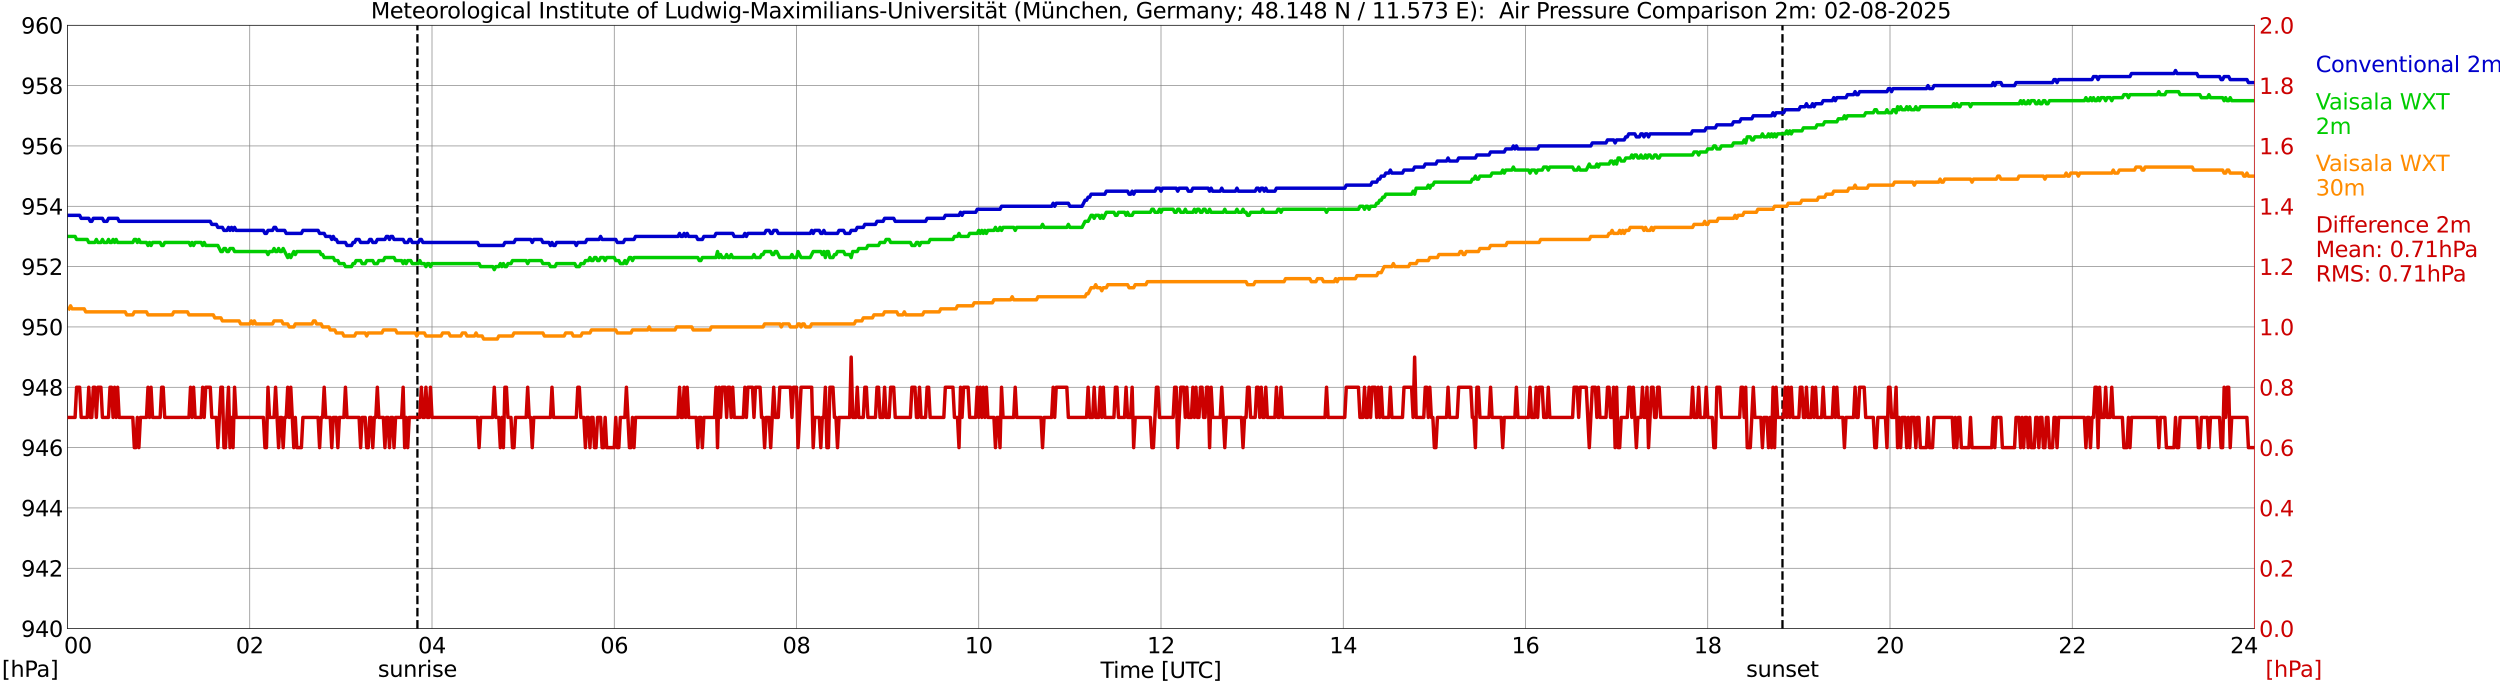<?xml version="1.0" encoding="utf-8" standalone="no"?>
<!DOCTYPE svg PUBLIC "-//W3C//DTD SVG 1.1//EN"
  "http://www.w3.org/Graphics/SVG/1.1/DTD/svg11.dtd">
<svg xmlns:xlink="http://www.w3.org/1999/xlink" width="1085.4pt" height="296.64pt" viewBox="0 0 1085.4 296.64" xmlns="http://www.w3.org/2000/svg" version="1.1">
 <defs>
  <style type="text/css">*{stroke-linejoin: round; stroke-linecap: butt}</style>
 </defs>
 <g id="figure_1">
  <g id="patch_1">
   <path d="M 0 296.64 
L 1085.4 296.64 
L 1085.4 0 
L 0 0 
z
" style="fill: #ffffff"/>
  </g>
  <g id="axes_1">
   <g id="patch_2">
    <path d="M 29.306 272.909 
L 978.814 272.909 
L 978.814 10.976 
L 29.306 10.976 
z
" style="fill: #ffffff"/>
   </g>
   <g id="patch_3">
    <path d="M 978.814 272.909 
L 978.814 272.909 
L 978.814 10.976 
L 978.814 10.976 
z
" clip-path="url(#pc697d7660b)" style="fill: #d3d3d3; opacity: 0.25; stroke: #d3d3d3; stroke-linejoin: miter"/>
   </g>
   <g id="matplotlib.axis_1">
    <g id="xtick_1">
     <g id="line2d_1">
      <path d="M 29.306 272.909 
L 29.306 10.976 
" clip-path="url(#pc697d7660b)" style="fill: none; stroke: #808080; stroke-width: 0.3; stroke-linecap: square"/>
     </g>
     <g id="line2d_2"/>
     <g id="text_1">
      <!--    00 -->
      <g transform="translate(18.733 283.627) scale(0.095 -0.095)">
       <defs>
        <path id="DejaVuSans-20" transform="scale(0.016)"/>
        <path id="DejaVuSans-30" d="M 2034 4250 
Q 1547 4250 1301 3770 
Q 1056 3291 1056 2328 
Q 1056 1369 1301 889 
Q 1547 409 2034 409 
Q 2525 409 2770 889 
Q 3016 1369 3016 2328 
Q 3016 3291 2770 3770 
Q 2525 4250 2034 4250 
z
M 2034 4750 
Q 2819 4750 3233 4129 
Q 3647 3509 3647 2328 
Q 3647 1150 3233 529 
Q 2819 -91 2034 -91 
Q 1250 -91 836 529 
Q 422 1150 422 2328 
Q 422 3509 836 4129 
Q 1250 4750 2034 4750 
z
" transform="scale(0.016)"/>
       </defs>
       <use xlink:href="#DejaVuSans-20"/>
       <use xlink:href="#DejaVuSans-20" transform="translate(31.787 0)"/>
       <use xlink:href="#DejaVuSans-20" transform="translate(63.574 0)"/>
       <use xlink:href="#DejaVuSans-30" transform="translate(95.361 0)"/>
       <use xlink:href="#DejaVuSans-30" transform="translate(158.984 0)"/>
      </g>
     </g>
    </g>
    <g id="xtick_2">
     <g id="line2d_3">
      <path d="M 108.431 272.909 
L 108.431 10.976 
" clip-path="url(#pc697d7660b)" style="fill: none; stroke: #808080; stroke-width: 0.3; stroke-linecap: square"/>
     </g>
     <g id="line2d_4"/>
     <g id="text_2">
      <!-- 02 -->
      <g transform="translate(102.387 283.627) scale(0.095 -0.095)">
       <defs>
        <path id="DejaVuSans-32" d="M 1228 531 
L 3431 531 
L 3431 0 
L 469 0 
L 469 531 
Q 828 903 1448 1529 
Q 2069 2156 2228 2338 
Q 2531 2678 2651 2914 
Q 2772 3150 2772 3378 
Q 2772 3750 2511 3984 
Q 2250 4219 1831 4219 
Q 1534 4219 1204 4116 
Q 875 4013 500 3803 
L 500 4441 
Q 881 4594 1212 4672 
Q 1544 4750 1819 4750 
Q 2544 4750 2975 4387 
Q 3406 4025 3406 3419 
Q 3406 3131 3298 2873 
Q 3191 2616 2906 2266 
Q 2828 2175 2409 1742 
Q 1991 1309 1228 531 
z
" transform="scale(0.016)"/>
       </defs>
       <use xlink:href="#DejaVuSans-30"/>
       <use xlink:href="#DejaVuSans-32" transform="translate(63.623 0)"/>
      </g>
     </g>
    </g>
    <g id="xtick_3">
     <g id="line2d_5">
      <path d="M 187.557 272.909 
L 187.557 10.976 
" clip-path="url(#pc697d7660b)" style="fill: none; stroke: #808080; stroke-width: 0.3; stroke-linecap: square"/>
     </g>
     <g id="line2d_6"/>
     <g id="text_3">
      <!-- 04 -->
      <g transform="translate(181.513 283.627) scale(0.095 -0.095)">
       <defs>
        <path id="DejaVuSans-34" d="M 2419 4116 
L 825 1625 
L 2419 1625 
L 2419 4116 
z
M 2253 4666 
L 3047 4666 
L 3047 1625 
L 3713 1625 
L 3713 1100 
L 3047 1100 
L 3047 0 
L 2419 0 
L 2419 1100 
L 313 1100 
L 313 1709 
L 2253 4666 
z
" transform="scale(0.016)"/>
       </defs>
       <use xlink:href="#DejaVuSans-30"/>
       <use xlink:href="#DejaVuSans-34" transform="translate(63.623 0)"/>
      </g>
     </g>
    </g>
    <g id="xtick_4">
     <g id="line2d_7">
      <path d="M 266.683 272.909 
L 266.683 10.976 
" clip-path="url(#pc697d7660b)" style="fill: none; stroke: #808080; stroke-width: 0.3; stroke-linecap: square"/>
     </g>
     <g id="line2d_8"/>
     <g id="text_4">
      <!-- 06 -->
      <g transform="translate(260.638 283.627) scale(0.095 -0.095)">
       <defs>
        <path id="DejaVuSans-36" d="M 2113 2584 
Q 1688 2584 1439 2293 
Q 1191 2003 1191 1497 
Q 1191 994 1439 701 
Q 1688 409 2113 409 
Q 2538 409 2786 701 
Q 3034 994 3034 1497 
Q 3034 2003 2786 2293 
Q 2538 2584 2113 2584 
z
M 3366 4563 
L 3366 3988 
Q 3128 4100 2886 4159 
Q 2644 4219 2406 4219 
Q 1781 4219 1451 3797 
Q 1122 3375 1075 2522 
Q 1259 2794 1537 2939 
Q 1816 3084 2150 3084 
Q 2853 3084 3261 2657 
Q 3669 2231 3669 1497 
Q 3669 778 3244 343 
Q 2819 -91 2113 -91 
Q 1303 -91 875 529 
Q 447 1150 447 2328 
Q 447 3434 972 4092 
Q 1497 4750 2381 4750 
Q 2619 4750 2861 4703 
Q 3103 4656 3366 4563 
z
" transform="scale(0.016)"/>
       </defs>
       <use xlink:href="#DejaVuSans-30"/>
       <use xlink:href="#DejaVuSans-36" transform="translate(63.623 0)"/>
      </g>
     </g>
    </g>
    <g id="xtick_5">
     <g id="line2d_9">
      <path d="M 345.808 272.909 
L 345.808 10.976 
" clip-path="url(#pc697d7660b)" style="fill: none; stroke: #808080; stroke-width: 0.3; stroke-linecap: square"/>
     </g>
     <g id="line2d_10"/>
     <g id="text_5">
      <!-- 08 -->
      <g transform="translate(339.764 283.627) scale(0.095 -0.095)">
       <defs>
        <path id="DejaVuSans-38" d="M 2034 2216 
Q 1584 2216 1326 1975 
Q 1069 1734 1069 1313 
Q 1069 891 1326 650 
Q 1584 409 2034 409 
Q 2484 409 2743 651 
Q 3003 894 3003 1313 
Q 3003 1734 2745 1975 
Q 2488 2216 2034 2216 
z
M 1403 2484 
Q 997 2584 770 2862 
Q 544 3141 544 3541 
Q 544 4100 942 4425 
Q 1341 4750 2034 4750 
Q 2731 4750 3128 4425 
Q 3525 4100 3525 3541 
Q 3525 3141 3298 2862 
Q 3072 2584 2669 2484 
Q 3125 2378 3379 2068 
Q 3634 1759 3634 1313 
Q 3634 634 3220 271 
Q 2806 -91 2034 -91 
Q 1263 -91 848 271 
Q 434 634 434 1313 
Q 434 1759 690 2068 
Q 947 2378 1403 2484 
z
M 1172 3481 
Q 1172 3119 1398 2916 
Q 1625 2713 2034 2713 
Q 2441 2713 2670 2916 
Q 2900 3119 2900 3481 
Q 2900 3844 2670 4047 
Q 2441 4250 2034 4250 
Q 1625 4250 1398 4047 
Q 1172 3844 1172 3481 
z
" transform="scale(0.016)"/>
       </defs>
       <use xlink:href="#DejaVuSans-30"/>
       <use xlink:href="#DejaVuSans-38" transform="translate(63.623 0)"/>
      </g>
     </g>
    </g>
    <g id="xtick_6">
     <g id="line2d_11">
      <path d="M 424.934 272.909 
L 424.934 10.976 
" clip-path="url(#pc697d7660b)" style="fill: none; stroke: #808080; stroke-width: 0.3; stroke-linecap: square"/>
     </g>
     <g id="line2d_12"/>
     <g id="text_6">
      <!-- 10 -->
      <g transform="translate(418.89 283.627) scale(0.095 -0.095)">
       <defs>
        <path id="DejaVuSans-31" d="M 794 531 
L 1825 531 
L 1825 4091 
L 703 3866 
L 703 4441 
L 1819 4666 
L 2450 4666 
L 2450 531 
L 3481 531 
L 3481 0 
L 794 0 
L 794 531 
z
" transform="scale(0.016)"/>
       </defs>
       <use xlink:href="#DejaVuSans-31"/>
       <use xlink:href="#DejaVuSans-30" transform="translate(63.623 0)"/>
      </g>
     </g>
    </g>
    <g id="xtick_7">
     <g id="line2d_13">
      <path d="M 504.06 272.909 
L 504.06 10.976 
" clip-path="url(#pc697d7660b)" style="fill: none; stroke: #808080; stroke-width: 0.3; stroke-linecap: square"/>
     </g>
     <g id="line2d_14"/>
     <g id="text_7">
      <!-- 12 -->
      <g transform="translate(498.015 283.627) scale(0.095 -0.095)">
       <use xlink:href="#DejaVuSans-31"/>
       <use xlink:href="#DejaVuSans-32" transform="translate(63.623 0)"/>
      </g>
     </g>
    </g>
    <g id="xtick_8">
     <g id="line2d_15">
      <path d="M 583.185 272.909 
L 583.185 10.976 
" clip-path="url(#pc697d7660b)" style="fill: none; stroke: #808080; stroke-width: 0.3; stroke-linecap: square"/>
     </g>
     <g id="line2d_16"/>
     <g id="text_8">
      <!-- 14 -->
      <g transform="translate(577.141 283.627) scale(0.095 -0.095)">
       <use xlink:href="#DejaVuSans-31"/>
       <use xlink:href="#DejaVuSans-34" transform="translate(63.623 0)"/>
      </g>
     </g>
    </g>
    <g id="xtick_9">
     <g id="line2d_17">
      <path d="M 662.311 272.909 
L 662.311 10.976 
" clip-path="url(#pc697d7660b)" style="fill: none; stroke: #808080; stroke-width: 0.3; stroke-linecap: square"/>
     </g>
     <g id="line2d_18"/>
     <g id="text_9">
      <!-- 16 -->
      <g transform="translate(656.267 283.627) scale(0.095 -0.095)">
       <use xlink:href="#DejaVuSans-31"/>
       <use xlink:href="#DejaVuSans-36" transform="translate(63.623 0)"/>
      </g>
     </g>
    </g>
    <g id="xtick_10">
     <g id="line2d_19">
      <path d="M 741.437 272.909 
L 741.437 10.976 
" clip-path="url(#pc697d7660b)" style="fill: none; stroke: #808080; stroke-width: 0.3; stroke-linecap: square"/>
     </g>
     <g id="line2d_20"/>
     <g id="text_10">
      <!-- 18 -->
      <g transform="translate(735.392 283.627) scale(0.095 -0.095)">
       <use xlink:href="#DejaVuSans-31"/>
       <use xlink:href="#DejaVuSans-38" transform="translate(63.623 0)"/>
      </g>
     </g>
    </g>
    <g id="xtick_11">
     <g id="line2d_21">
      <path d="M 820.562 272.909 
L 820.562 10.976 
" clip-path="url(#pc697d7660b)" style="fill: none; stroke: #808080; stroke-width: 0.3; stroke-linecap: square"/>
     </g>
     <g id="line2d_22"/>
     <g id="text_11">
      <!-- 20 -->
      <g transform="translate(814.518 283.627) scale(0.095 -0.095)">
       <use xlink:href="#DejaVuSans-32"/>
       <use xlink:href="#DejaVuSans-30" transform="translate(63.623 0)"/>
      </g>
     </g>
    </g>
    <g id="xtick_12">
     <g id="line2d_23">
      <path d="M 899.688 272.909 
L 899.688 10.976 
" clip-path="url(#pc697d7660b)" style="fill: none; stroke: #808080; stroke-width: 0.3; stroke-linecap: square"/>
     </g>
     <g id="line2d_24"/>
     <g id="text_12">
      <!-- 22 -->
      <g transform="translate(893.644 283.627) scale(0.095 -0.095)">
       <use xlink:href="#DejaVuSans-32"/>
       <use xlink:href="#DejaVuSans-32" transform="translate(63.623 0)"/>
      </g>
     </g>
    </g>
    <g id="xtick_13">
     <g id="line2d_25">
      <path d="M 978.814 272.909 
L 978.814 10.976 
" clip-path="url(#pc697d7660b)" style="fill: none; stroke: #808080; stroke-width: 0.3; stroke-linecap: square"/>
     </g>
     <g id="line2d_26"/>
     <g id="text_13">
      <!-- 24    -->
      <g transform="translate(968.241 283.627) scale(0.095 -0.095)">
       <use xlink:href="#DejaVuSans-32"/>
       <use xlink:href="#DejaVuSans-34" transform="translate(63.623 0)"/>
       <use xlink:href="#DejaVuSans-20" transform="translate(127.246 0)"/>
       <use xlink:href="#DejaVuSans-20" transform="translate(159.033 0)"/>
       <use xlink:href="#DejaVuSans-20" transform="translate(190.82 0)"/>
      </g>
     </g>
    </g>
    <g id="text_14">
     <!-- Time [UTC] -->
     <g transform="translate(477.806 294.322) scale(0.095 -0.095)">
      <defs>
       <path id="DejaVuSans-54" d="M -19 4666 
L 3928 4666 
L 3928 4134 
L 2272 4134 
L 2272 0 
L 1638 0 
L 1638 4134 
L -19 4134 
L -19 4666 
z
" transform="scale(0.016)"/>
       <path id="DejaVuSans-69" d="M 603 3500 
L 1178 3500 
L 1178 0 
L 603 0 
L 603 3500 
z
M 603 4863 
L 1178 4863 
L 1178 4134 
L 603 4134 
L 603 4863 
z
" transform="scale(0.016)"/>
       <path id="DejaVuSans-6d" d="M 3328 2828 
Q 3544 3216 3844 3400 
Q 4144 3584 4550 3584 
Q 5097 3584 5394 3201 
Q 5691 2819 5691 2113 
L 5691 0 
L 5113 0 
L 5113 2094 
Q 5113 2597 4934 2840 
Q 4756 3084 4391 3084 
Q 3944 3084 3684 2787 
Q 3425 2491 3425 1978 
L 3425 0 
L 2847 0 
L 2847 2094 
Q 2847 2600 2669 2842 
Q 2491 3084 2119 3084 
Q 1678 3084 1418 2786 
Q 1159 2488 1159 1978 
L 1159 0 
L 581 0 
L 581 3500 
L 1159 3500 
L 1159 2956 
Q 1356 3278 1631 3431 
Q 1906 3584 2284 3584 
Q 2666 3584 2933 3390 
Q 3200 3197 3328 2828 
z
" transform="scale(0.016)"/>
       <path id="DejaVuSans-65" d="M 3597 1894 
L 3597 1613 
L 953 1613 
Q 991 1019 1311 708 
Q 1631 397 2203 397 
Q 2534 397 2845 478 
Q 3156 559 3463 722 
L 3463 178 
Q 3153 47 2828 -22 
Q 2503 -91 2169 -91 
Q 1331 -91 842 396 
Q 353 884 353 1716 
Q 353 2575 817 3079 
Q 1281 3584 2069 3584 
Q 2775 3584 3186 3129 
Q 3597 2675 3597 1894 
z
M 3022 2063 
Q 3016 2534 2758 2815 
Q 2500 3097 2075 3097 
Q 1594 3097 1305 2825 
Q 1016 2553 972 2059 
L 3022 2063 
z
" transform="scale(0.016)"/>
       <path id="DejaVuSans-5b" d="M 550 4863 
L 1875 4863 
L 1875 4416 
L 1125 4416 
L 1125 -397 
L 1875 -397 
L 1875 -844 
L 550 -844 
L 550 4863 
z
" transform="scale(0.016)"/>
       <path id="DejaVuSans-55" d="M 556 4666 
L 1191 4666 
L 1191 1831 
Q 1191 1081 1462 751 
Q 1734 422 2344 422 
Q 2950 422 3222 751 
Q 3494 1081 3494 1831 
L 3494 4666 
L 4128 4666 
L 4128 1753 
Q 4128 841 3676 375 
Q 3225 -91 2344 -91 
Q 1459 -91 1007 375 
Q 556 841 556 1753 
L 556 4666 
z
" transform="scale(0.016)"/>
       <path id="DejaVuSans-43" d="M 4122 4306 
L 4122 3641 
Q 3803 3938 3442 4084 
Q 3081 4231 2675 4231 
Q 1875 4231 1450 3742 
Q 1025 3253 1025 2328 
Q 1025 1406 1450 917 
Q 1875 428 2675 428 
Q 3081 428 3442 575 
Q 3803 722 4122 1019 
L 4122 359 
Q 3791 134 3420 21 
Q 3050 -91 2638 -91 
Q 1578 -91 968 557 
Q 359 1206 359 2328 
Q 359 3453 968 4101 
Q 1578 4750 2638 4750 
Q 3056 4750 3426 4639 
Q 3797 4528 4122 4306 
z
" transform="scale(0.016)"/>
       <path id="DejaVuSans-5d" d="M 1947 4863 
L 1947 -844 
L 622 -844 
L 622 -397 
L 1369 -397 
L 1369 4416 
L 622 4416 
L 622 4863 
L 1947 4863 
z
" transform="scale(0.016)"/>
      </defs>
      <use xlink:href="#DejaVuSans-54"/>
      <use xlink:href="#DejaVuSans-69" transform="translate(57.959 0)"/>
      <use xlink:href="#DejaVuSans-6d" transform="translate(85.742 0)"/>
      <use xlink:href="#DejaVuSans-65" transform="translate(183.154 0)"/>
      <use xlink:href="#DejaVuSans-20" transform="translate(244.678 0)"/>
      <use xlink:href="#DejaVuSans-5b" transform="translate(276.465 0)"/>
      <use xlink:href="#DejaVuSans-55" transform="translate(315.479 0)"/>
      <use xlink:href="#DejaVuSans-54" transform="translate(388.672 0)"/>
      <use xlink:href="#DejaVuSans-43" transform="translate(443.881 0)"/>
      <use xlink:href="#DejaVuSans-5d" transform="translate(513.705 0)"/>
     </g>
    </g>
   </g>
   <g id="matplotlib.axis_2">
    <g id="ytick_1">
     <g id="line2d_27">
      <path d="M 29.306 272.909 
L 978.814 272.909 
" clip-path="url(#pc697d7660b)" style="fill: none; stroke: #808080; stroke-width: 0.3; stroke-linecap: square"/>
     </g>
     <g id="line2d_28"/>
     <g id="text_15">
      <!-- 940 -->
      <g transform="translate(9.173 276.518) scale(0.095 -0.095)">
       <defs>
        <path id="DejaVuSans-39" d="M 703 97 
L 703 672 
Q 941 559 1184 500 
Q 1428 441 1663 441 
Q 2288 441 2617 861 
Q 2947 1281 2994 2138 
Q 2813 1869 2534 1725 
Q 2256 1581 1919 1581 
Q 1219 1581 811 2004 
Q 403 2428 403 3163 
Q 403 3881 828 4315 
Q 1253 4750 1959 4750 
Q 2769 4750 3195 4129 
Q 3622 3509 3622 2328 
Q 3622 1225 3098 567 
Q 2575 -91 1691 -91 
Q 1453 -91 1209 -44 
Q 966 3 703 97 
z
M 1959 2075 
Q 2384 2075 2632 2365 
Q 2881 2656 2881 3163 
Q 2881 3666 2632 3958 
Q 2384 4250 1959 4250 
Q 1534 4250 1286 3958 
Q 1038 3666 1038 3163 
Q 1038 2656 1286 2365 
Q 1534 2075 1959 2075 
z
" transform="scale(0.016)"/>
       </defs>
       <use xlink:href="#DejaVuSans-39"/>
       <use xlink:href="#DejaVuSans-34" transform="translate(63.623 0)"/>
       <use xlink:href="#DejaVuSans-30" transform="translate(127.246 0)"/>
      </g>
     </g>
    </g>
    <g id="ytick_2">
     <g id="line2d_29">
      <path d="M 29.306 246.715 
L 978.814 246.715 
" clip-path="url(#pc697d7660b)" style="fill: none; stroke: #808080; stroke-width: 0.3; stroke-linecap: square"/>
     </g>
     <g id="line2d_30"/>
     <g id="text_16">
      <!-- 942 -->
      <g transform="translate(9.173 250.325) scale(0.095 -0.095)">
       <use xlink:href="#DejaVuSans-39"/>
       <use xlink:href="#DejaVuSans-34" transform="translate(63.623 0)"/>
       <use xlink:href="#DejaVuSans-32" transform="translate(127.246 0)"/>
      </g>
     </g>
    </g>
    <g id="ytick_3">
     <g id="line2d_31">
      <path d="M 29.306 220.522 
L 978.814 220.522 
" clip-path="url(#pc697d7660b)" style="fill: none; stroke: #808080; stroke-width: 0.3; stroke-linecap: square"/>
     </g>
     <g id="line2d_32"/>
     <g id="text_17">
      <!-- 944 -->
      <g transform="translate(9.173 224.131) scale(0.095 -0.095)">
       <use xlink:href="#DejaVuSans-39"/>
       <use xlink:href="#DejaVuSans-34" transform="translate(63.623 0)"/>
       <use xlink:href="#DejaVuSans-34" transform="translate(127.246 0)"/>
      </g>
     </g>
    </g>
    <g id="ytick_4">
     <g id="line2d_33">
      <path d="M 29.306 194.329 
L 978.814 194.329 
" clip-path="url(#pc697d7660b)" style="fill: none; stroke: #808080; stroke-width: 0.3; stroke-linecap: square"/>
     </g>
     <g id="line2d_34"/>
     <g id="text_18">
      <!-- 946 -->
      <g transform="translate(9.173 197.938) scale(0.095 -0.095)">
       <use xlink:href="#DejaVuSans-39"/>
       <use xlink:href="#DejaVuSans-34" transform="translate(63.623 0)"/>
       <use xlink:href="#DejaVuSans-36" transform="translate(127.246 0)"/>
      </g>
     </g>
    </g>
    <g id="ytick_5">
     <g id="line2d_35">
      <path d="M 29.306 168.136 
L 978.814 168.136 
" clip-path="url(#pc697d7660b)" style="fill: none; stroke: #808080; stroke-width: 0.3; stroke-linecap: square"/>
     </g>
     <g id="line2d_36"/>
     <g id="text_19">
      <!-- 948 -->
      <g transform="translate(9.173 171.745) scale(0.095 -0.095)">
       <use xlink:href="#DejaVuSans-39"/>
       <use xlink:href="#DejaVuSans-34" transform="translate(63.623 0)"/>
       <use xlink:href="#DejaVuSans-38" transform="translate(127.246 0)"/>
      </g>
     </g>
    </g>
    <g id="ytick_6">
     <g id="line2d_37">
      <path d="M 29.306 141.942 
L 978.814 141.942 
" clip-path="url(#pc697d7660b)" style="fill: none; stroke: #808080; stroke-width: 0.3; stroke-linecap: square"/>
     </g>
     <g id="line2d_38"/>
     <g id="text_20">
      <!-- 950 -->
      <g transform="translate(9.173 145.551) scale(0.095 -0.095)">
       <defs>
        <path id="DejaVuSans-35" d="M 691 4666 
L 3169 4666 
L 3169 4134 
L 1269 4134 
L 1269 2991 
Q 1406 3038 1543 3061 
Q 1681 3084 1819 3084 
Q 2600 3084 3056 2656 
Q 3513 2228 3513 1497 
Q 3513 744 3044 326 
Q 2575 -91 1722 -91 
Q 1428 -91 1123 -41 
Q 819 9 494 109 
L 494 744 
Q 775 591 1075 516 
Q 1375 441 1709 441 
Q 2250 441 2565 725 
Q 2881 1009 2881 1497 
Q 2881 1984 2565 2268 
Q 2250 2553 1709 2553 
Q 1456 2553 1204 2497 
Q 953 2441 691 2322 
L 691 4666 
z
" transform="scale(0.016)"/>
       </defs>
       <use xlink:href="#DejaVuSans-39"/>
       <use xlink:href="#DejaVuSans-35" transform="translate(63.623 0)"/>
       <use xlink:href="#DejaVuSans-30" transform="translate(127.246 0)"/>
      </g>
     </g>
    </g>
    <g id="ytick_7">
     <g id="line2d_39">
      <path d="M 29.306 115.749 
L 978.814 115.749 
" clip-path="url(#pc697d7660b)" style="fill: none; stroke: #808080; stroke-width: 0.3; stroke-linecap: square"/>
     </g>
     <g id="line2d_40"/>
     <g id="text_21">
      <!-- 952 -->
      <g transform="translate(9.173 119.358) scale(0.095 -0.095)">
       <use xlink:href="#DejaVuSans-39"/>
       <use xlink:href="#DejaVuSans-35" transform="translate(63.623 0)"/>
       <use xlink:href="#DejaVuSans-32" transform="translate(127.246 0)"/>
      </g>
     </g>
    </g>
    <g id="ytick_8">
     <g id="line2d_41">
      <path d="M 29.306 89.556 
L 978.814 89.556 
" clip-path="url(#pc697d7660b)" style="fill: none; stroke: #808080; stroke-width: 0.3; stroke-linecap: square"/>
     </g>
     <g id="line2d_42"/>
     <g id="text_22">
      <!-- 954 -->
      <g transform="translate(9.173 93.165) scale(0.095 -0.095)">
       <use xlink:href="#DejaVuSans-39"/>
       <use xlink:href="#DejaVuSans-35" transform="translate(63.623 0)"/>
       <use xlink:href="#DejaVuSans-34" transform="translate(127.246 0)"/>
      </g>
     </g>
    </g>
    <g id="ytick_9">
     <g id="line2d_43">
      <path d="M 29.306 63.362 
L 978.814 63.362 
" clip-path="url(#pc697d7660b)" style="fill: none; stroke: #808080; stroke-width: 0.3; stroke-linecap: square"/>
     </g>
     <g id="line2d_44"/>
     <g id="text_23">
      <!-- 956 -->
      <g transform="translate(9.173 66.972) scale(0.095 -0.095)">
       <use xlink:href="#DejaVuSans-39"/>
       <use xlink:href="#DejaVuSans-35" transform="translate(63.623 0)"/>
       <use xlink:href="#DejaVuSans-36" transform="translate(127.246 0)"/>
      </g>
     </g>
    </g>
    <g id="ytick_10">
     <g id="line2d_45">
      <path d="M 29.306 37.169 
L 978.814 37.169 
" clip-path="url(#pc697d7660b)" style="fill: none; stroke: #808080; stroke-width: 0.3; stroke-linecap: square"/>
     </g>
     <g id="line2d_46"/>
     <g id="text_24">
      <!-- 958 -->
      <g transform="translate(9.173 40.778) scale(0.095 -0.095)">
       <use xlink:href="#DejaVuSans-39"/>
       <use xlink:href="#DejaVuSans-35" transform="translate(63.623 0)"/>
       <use xlink:href="#DejaVuSans-38" transform="translate(127.246 0)"/>
      </g>
     </g>
    </g>
    <g id="ytick_11">
     <g id="line2d_47">
      <path d="M 29.306 10.976 
L 978.814 10.976 
" clip-path="url(#pc697d7660b)" style="fill: none; stroke: #808080; stroke-width: 0.3; stroke-linecap: square"/>
     </g>
     <g id="line2d_48"/>
     <g id="text_25">
      <!-- 960 -->
      <g transform="translate(9.173 14.585) scale(0.095 -0.095)">
       <use xlink:href="#DejaVuSans-39"/>
       <use xlink:href="#DejaVuSans-36" transform="translate(63.623 0)"/>
       <use xlink:href="#DejaVuSans-30" transform="translate(127.246 0)"/>
      </g>
     </g>
    </g>
   </g>
   <g id="line2d_49">
    <path d="M 181.227 272.909 
L 181.227 10.976 
" clip-path="url(#pc697d7660b)" style="fill: none; stroke-dasharray: 3.7,1.6; stroke-dashoffset: 0; stroke: #000000"/>
   </g>
   <g id="line2d_50">
    <path d="M 773.878 272.909 
L 773.878 10.976 
" clip-path="url(#pc697d7660b)" style="fill: none; stroke-dasharray: 3.7,1.6; stroke-dashoffset: 0; stroke: #000000"/>
   </g>
   <g id="line2d_51">
    <path d="M 29.306 93.485 
L 34.581 93.485 
L 35.24 94.794 
L 38.537 94.794 
L 39.197 96.104 
L 39.856 96.104 
L 40.515 94.794 
L 44.472 94.794 
L 45.131 96.104 
L 46.45 96.104 
L 47.109 94.794 
L 51.065 94.794 
L 51.725 96.104 
L 91.288 96.104 
L 91.947 97.414 
L 93.925 97.414 
L 94.584 98.723 
L 96.563 98.723 
L 97.222 100.033 
L 98.541 100.033 
L 99.2 98.723 
L 99.86 100.033 
L 100.519 98.723 
L 101.178 100.033 
L 101.838 98.723 
L 102.497 100.033 
L 114.366 100.033 
L 115.025 101.343 
L 115.685 101.343 
L 116.344 100.033 
L 118.322 100.033 
L 118.982 98.723 
L 119.641 98.723 
L 120.3 100.033 
L 123.597 100.033 
L 124.257 101.343 
L 130.85 101.343 
L 131.51 100.033 
L 138.104 100.033 
L 138.763 101.343 
L 140.741 101.343 
L 141.4 102.652 
L 143.379 102.652 
L 144.038 103.962 
L 144.697 102.652 
L 145.357 103.962 
L 146.016 103.962 
L 146.676 105.272 
L 149.972 105.272 
L 150.632 106.581 
L 152.61 106.581 
L 153.269 105.272 
L 153.929 105.272 
L 154.588 103.962 
L 155.907 103.962 
L 156.566 105.272 
L 159.863 105.272 
L 160.523 103.962 
L 161.182 103.962 
L 161.841 105.272 
L 163.16 105.272 
L 163.819 103.962 
L 167.116 103.962 
L 167.776 102.652 
L 168.435 102.652 
L 169.094 103.962 
L 169.754 102.652 
L 170.413 102.652 
L 171.073 103.962 
L 175.029 103.962 
L 175.688 105.272 
L 177.007 105.272 
L 177.666 103.962 
L 178.326 103.962 
L 178.985 105.272 
L 181.623 105.272 
L 182.282 103.962 
L 182.941 103.962 
L 183.601 105.272 
L 207.339 105.272 
L 207.998 106.581 
L 218.548 106.581 
L 219.207 105.272 
L 223.164 105.272 
L 223.823 103.962 
L 230.417 103.962 
L 231.076 105.272 
L 231.736 103.962 
L 235.033 103.962 
L 235.692 105.272 
L 238.329 105.272 
L 238.989 106.581 
L 239.648 105.272 
L 240.308 106.581 
L 240.967 106.581 
L 241.626 105.272 
L 249.539 105.272 
L 250.198 106.581 
L 250.858 105.272 
L 254.155 105.272 
L 254.814 103.962 
L 260.089 103.962 
L 260.748 102.652 
L 261.408 103.962 
L 267.342 103.962 
L 268.002 105.272 
L 270.639 105.272 
L 271.298 103.962 
L 275.255 103.962 
L 275.914 102.652 
L 294.377 102.652 
L 295.036 101.343 
L 295.696 102.652 
L 296.355 102.652 
L 297.014 101.343 
L 297.674 102.652 
L 298.333 101.343 
L 298.992 102.652 
L 302.289 102.652 
L 302.949 103.962 
L 304.927 103.962 
L 305.586 102.652 
L 310.202 102.652 
L 310.861 101.343 
L 318.114 101.343 
L 318.774 102.652 
L 322.73 102.652 
L 323.39 101.343 
L 324.049 102.652 
L 324.708 101.343 
L 331.961 101.343 
L 332.621 100.033 
L 333.94 100.033 
L 334.599 101.343 
L 335.258 101.343 
L 335.918 100.033 
L 337.236 100.033 
L 337.896 101.343 
L 351.743 101.343 
L 352.402 100.033 
L 353.062 101.343 
L 353.721 100.033 
L 355.699 100.033 
L 356.359 101.343 
L 357.018 101.343 
L 357.677 100.033 
L 358.337 101.343 
L 363.612 101.343 
L 364.271 100.033 
L 366.249 100.033 
L 366.909 101.343 
L 368.887 101.343 
L 369.546 100.033 
L 371.524 100.033 
L 372.184 98.723 
L 374.821 98.723 
L 375.481 97.414 
L 380.096 97.414 
L 380.756 96.104 
L 383.393 96.104 
L 384.053 94.794 
L 388.009 94.794 
L 388.668 96.104 
L 401.856 96.104 
L 402.515 94.794 
L 409.768 94.794 
L 410.428 93.485 
L 416.362 93.485 
L 417.022 92.175 
L 417.681 93.485 
L 418.34 92.175 
L 423.615 92.175 
L 424.275 90.865 
L 434.165 90.865 
L 434.825 89.556 
L 456.584 89.556 
L 457.244 88.246 
L 457.903 89.556 
L 458.563 88.246 
L 463.838 88.246 
L 464.497 89.556 
L 469.772 89.556 
L 471.091 86.936 
L 471.75 86.936 
L 472.409 85.627 
L 473.069 85.627 
L 473.728 84.317 
L 479.663 84.317 
L 480.322 83.007 
L 489.553 83.007 
L 490.213 84.317 
L 490.872 84.317 
L 491.532 83.007 
L 492.191 84.317 
L 492.85 83.007 
L 501.422 83.007 
L 502.082 81.698 
L 503.4 81.698 
L 504.06 83.007 
L 504.719 81.698 
L 510.654 81.698 
L 511.313 83.007 
L 511.972 81.698 
L 515.269 81.698 
L 515.929 83.007 
L 517.247 83.007 
L 517.907 81.698 
L 524.501 81.698 
L 525.16 83.007 
L 525.819 81.698 
L 526.479 83.007 
L 529.776 83.007 
L 530.435 81.698 
L 531.094 83.007 
L 536.369 83.007 
L 537.029 81.698 
L 537.688 83.007 
L 544.941 83.007 
L 545.601 81.698 
L 546.26 81.698 
L 546.919 83.007 
L 547.579 81.698 
L 548.238 81.698 
L 548.898 83.007 
L 549.557 81.698 
L 550.216 83.007 
L 553.513 83.007 
L 554.173 81.698 
L 583.845 81.698 
L 584.504 80.388 
L 595.054 80.388 
L 595.714 79.078 
L 597.692 79.078 
L 598.351 77.769 
L 599.011 77.769 
L 599.67 76.459 
L 600.989 76.459 
L 601.648 75.149 
L 602.967 75.149 
L 603.626 73.84 
L 604.286 75.149 
L 608.901 75.149 
L 609.561 73.84 
L 613.517 73.84 
L 614.176 72.53 
L 618.133 72.53 
L 618.792 71.22 
L 623.408 71.22 
L 624.067 69.911 
L 628.023 69.911 
L 628.683 68.601 
L 629.342 69.911 
L 632.639 69.911 
L 633.298 68.601 
L 640.552 68.601 
L 641.211 67.291 
L 646.486 67.291 
L 647.145 65.982 
L 653.08 65.982 
L 653.739 64.672 
L 656.377 64.672 
L 657.036 63.362 
L 657.695 64.672 
L 658.355 63.362 
L 659.014 64.672 
L 667.586 64.672 
L 668.246 63.362 
L 690.664 63.362 
L 691.324 62.053 
L 697.258 62.053 
L 697.918 60.743 
L 700.555 60.743 
L 701.215 62.053 
L 701.874 60.743 
L 705.171 60.743 
L 705.83 59.433 
L 706.49 59.433 
L 707.149 58.124 
L 709.786 58.124 
L 710.446 59.433 
L 711.765 59.433 
L 712.424 58.124 
L 713.083 58.124 
L 713.743 59.433 
L 714.402 58.124 
L 715.062 58.124 
L 715.721 59.433 
L 716.38 58.124 
L 734.184 58.124 
L 734.843 56.814 
L 740.118 56.814 
L 740.777 55.504 
L 744.734 55.504 
L 745.393 54.195 
L 751.987 54.195 
L 752.646 52.885 
L 755.284 52.885 
L 755.943 51.575 
L 760.559 51.575 
L 761.218 50.266 
L 769.131 50.266 
L 769.79 48.956 
L 770.449 50.266 
L 771.109 48.956 
L 774.406 48.956 
L 775.065 47.646 
L 781 47.646 
L 781.659 46.337 
L 783.637 46.337 
L 784.296 45.027 
L 784.956 46.337 
L 786.275 46.337 
L 786.934 45.027 
L 787.593 46.337 
L 788.253 45.027 
L 790.89 45.027 
L 791.55 43.717 
L 795.506 43.717 
L 796.165 42.408 
L 796.825 43.717 
L 797.484 42.408 
L 801.44 42.408 
L 802.1 41.098 
L 804.737 41.098 
L 805.397 39.788 
L 806.056 41.098 
L 806.715 41.098 
L 807.375 39.788 
L 819.244 39.788 
L 819.903 38.479 
L 820.562 38.479 
L 821.222 39.788 
L 821.881 38.479 
L 836.388 38.479 
L 837.047 37.169 
L 837.706 38.479 
L 839.025 38.479 
L 839.684 37.169 
L 864.741 37.169 
L 865.4 35.859 
L 866.06 37.169 
L 866.719 35.859 
L 868.697 35.859 
L 869.357 37.169 
L 874.632 37.169 
L 875.291 35.859 
L 891.116 35.859 
L 891.775 34.55 
L 892.435 34.55 
L 893.094 35.859 
L 893.754 34.55 
L 908.26 34.55 
L 908.919 33.24 
L 910.238 33.24 
L 910.898 34.55 
L 911.557 33.24 
L 924.745 33.24 
L 925.404 31.93 
L 943.867 31.93 
L 944.526 30.621 
L 945.185 31.93 
L 953.757 31.93 
L 954.417 33.24 
L 963.648 33.24 
L 964.307 34.55 
L 964.967 34.55 
L 965.626 33.24 
L 967.604 33.24 
L 968.264 34.55 
L 975.517 34.55 
L 976.176 35.859 
L 978.154 35.859 
L 978.154 35.859 
" clip-path="url(#pc697d7660b)" style="fill: none; stroke: #0000cc; stroke-width: 1.5; stroke-linecap: square"/>
   </g>
   <g id="line2d_52">
    <path d="M 29.306 102.652 
L 32.603 102.652 
L 33.262 103.962 
L 37.878 103.962 
L 38.537 105.272 
L 41.175 105.272 
L 41.834 103.962 
L 42.493 105.272 
L 43.812 105.272 
L 44.472 103.962 
L 45.131 105.272 
L 46.45 105.272 
L 47.109 103.962 
L 47.768 105.272 
L 48.428 105.272 
L 49.087 103.962 
L 49.747 105.272 
L 50.406 103.962 
L 51.065 105.272 
L 57.659 105.272 
L 58.319 103.962 
L 58.978 103.962 
L 59.637 105.272 
L 60.297 103.962 
L 60.956 105.272 
L 63.594 105.272 
L 64.253 106.581 
L 64.912 105.272 
L 65.572 106.581 
L 66.231 105.272 
L 69.528 105.272 
L 70.187 106.581 
L 70.847 106.581 
L 71.506 105.272 
L 82.056 105.272 
L 82.716 106.581 
L 83.375 105.272 
L 84.034 106.581 
L 84.694 105.272 
L 87.331 105.272 
L 87.991 106.581 
L 88.65 105.272 
L 89.309 106.581 
L 94.584 106.581 
L 95.903 109.201 
L 96.563 109.201 
L 97.222 107.891 
L 97.881 107.891 
L 98.541 109.201 
L 99.2 109.201 
L 99.86 107.891 
L 101.178 107.891 
L 101.838 109.201 
L 115.685 109.201 
L 116.344 110.51 
L 117.003 109.201 
L 118.322 109.201 
L 118.982 107.891 
L 119.641 109.201 
L 120.3 109.201 
L 120.96 107.891 
L 121.619 109.201 
L 122.278 109.201 
L 122.938 107.891 
L 124.916 111.82 
L 125.575 110.51 
L 126.235 111.82 
L 127.553 109.201 
L 128.213 110.51 
L 128.872 109.201 
L 138.763 109.201 
L 139.422 110.51 
L 140.082 110.51 
L 140.741 111.82 
L 144.697 111.82 
L 145.357 113.13 
L 146.676 113.13 
L 147.335 114.439 
L 149.313 114.439 
L 149.972 115.749 
L 152.61 115.749 
L 153.269 114.439 
L 153.929 114.439 
L 154.588 113.13 
L 156.566 113.13 
L 157.226 114.439 
L 158.544 114.439 
L 159.204 113.13 
L 161.841 113.13 
L 162.501 114.439 
L 163.819 114.439 
L 164.479 113.13 
L 166.457 113.13 
L 167.116 111.82 
L 171.073 111.82 
L 171.732 113.13 
L 174.37 113.13 
L 175.029 114.439 
L 175.688 113.13 
L 176.348 114.439 
L 177.007 113.13 
L 178.326 113.13 
L 178.985 114.439 
L 181.623 114.439 
L 182.282 113.13 
L 182.941 114.439 
L 184.26 114.439 
L 184.92 115.749 
L 185.579 114.439 
L 186.238 114.439 
L 186.898 115.749 
L 187.557 114.439 
L 207.998 114.439 
L 208.657 115.749 
L 213.932 115.749 
L 214.592 117.059 
L 215.251 115.749 
L 216.57 115.749 
L 217.229 114.439 
L 217.889 115.749 
L 218.548 114.439 
L 219.207 115.749 
L 219.867 115.749 
L 220.526 114.439 
L 221.845 114.439 
L 222.504 113.13 
L 228.439 113.13 
L 229.098 114.439 
L 229.757 113.13 
L 235.033 113.13 
L 235.692 114.439 
L 238.329 114.439 
L 238.989 115.749 
L 240.967 115.749 
L 241.626 114.439 
L 249.539 114.439 
L 250.198 115.749 
L 251.517 115.749 
L 252.176 114.439 
L 253.495 114.439 
L 254.155 113.13 
L 255.473 113.13 
L 256.133 111.82 
L 256.792 113.13 
L 257.451 113.13 
L 258.111 111.82 
L 258.77 111.82 
L 259.43 113.13 
L 260.089 113.13 
L 260.748 111.82 
L 262.067 111.82 
L 262.726 113.13 
L 263.386 111.82 
L 266.683 111.82 
L 267.342 113.13 
L 268.661 113.13 
L 269.32 114.439 
L 270.639 114.439 
L 271.298 113.13 
L 271.958 114.439 
L 273.277 111.82 
L 273.936 111.82 
L 274.595 113.13 
L 275.255 111.82 
L 302.949 111.82 
L 303.608 113.13 
L 304.267 113.13 
L 304.927 111.82 
L 310.861 111.82 
L 311.521 109.201 
L 312.18 111.82 
L 312.839 110.51 
L 313.499 111.82 
L 314.818 111.82 
L 315.477 110.51 
L 316.136 111.82 
L 316.796 111.82 
L 317.455 110.51 
L 318.114 111.82 
L 326.686 111.82 
L 327.346 110.51 
L 328.005 111.82 
L 329.983 111.82 
L 330.643 110.51 
L 331.302 110.51 
L 331.961 109.201 
L 334.599 109.201 
L 335.258 110.51 
L 335.918 110.51 
L 336.577 109.201 
L 337.236 109.201 
L 338.555 111.82 
L 343.171 111.82 
L 343.83 110.51 
L 344.49 111.82 
L 345.808 111.82 
L 346.468 109.201 
L 347.787 111.82 
L 351.743 111.82 
L 353.062 109.201 
L 356.359 109.201 
L 357.018 110.51 
L 357.677 109.201 
L 358.337 111.82 
L 358.996 109.201 
L 359.655 109.201 
L 360.315 111.82 
L 361.634 111.82 
L 362.293 110.51 
L 362.952 110.51 
L 363.612 109.201 
L 366.249 109.201 
L 366.909 110.51 
L 368.887 110.51 
L 369.546 111.82 
L 370.206 109.201 
L 372.184 109.201 
L 372.843 107.891 
L 376.14 107.891 
L 376.799 106.581 
L 381.415 106.581 
L 382.074 105.272 
L 384.053 105.272 
L 384.712 103.962 
L 386.031 103.962 
L 386.69 105.272 
L 395.262 105.272 
L 395.921 106.581 
L 397.24 106.581 
L 397.899 105.272 
L 398.559 105.272 
L 399.218 106.581 
L 399.878 105.272 
L 403.175 105.272 
L 403.834 103.962 
L 413.725 103.962 
L 414.384 102.652 
L 415.703 102.652 
L 416.362 101.343 
L 417.022 102.652 
L 420.318 102.652 
L 420.978 101.343 
L 424.275 101.343 
L 424.934 100.033 
L 425.593 101.343 
L 426.253 100.033 
L 426.912 101.343 
L 427.572 100.033 
L 428.231 101.343 
L 428.89 100.033 
L 431.528 100.033 
L 432.187 98.723 
L 432.847 100.033 
L 433.506 100.033 
L 434.165 98.723 
L 434.825 100.033 
L 435.484 98.723 
L 440.1 98.723 
L 440.759 100.033 
L 441.419 98.723 
L 451.969 98.723 
L 452.628 97.414 
L 453.287 98.723 
L 463.178 98.723 
L 463.838 97.414 
L 464.497 98.723 
L 469.772 98.723 
L 471.091 96.104 
L 472.409 96.104 
L 473.728 93.485 
L 474.388 93.485 
L 475.047 94.794 
L 475.706 93.485 
L 477.025 93.485 
L 477.685 94.794 
L 478.344 93.485 
L 479.003 94.794 
L 480.322 92.175 
L 483.619 92.175 
L 484.278 93.485 
L 484.938 93.485 
L 485.597 92.175 
L 488.235 92.175 
L 488.894 93.485 
L 489.553 92.175 
L 490.213 93.485 
L 491.532 93.485 
L 492.191 92.175 
L 499.444 92.175 
L 500.103 90.865 
L 500.763 90.865 
L 501.422 92.175 
L 502.741 92.175 
L 503.4 90.865 
L 504.06 92.175 
L 504.719 90.865 
L 509.335 90.865 
L 509.994 92.175 
L 510.654 92.175 
L 511.313 90.865 
L 511.972 90.865 
L 512.632 92.175 
L 513.95 92.175 
L 514.61 90.865 
L 515.269 92.175 
L 517.907 92.175 
L 518.566 90.865 
L 519.226 92.175 
L 519.885 90.865 
L 520.544 90.865 
L 521.204 92.175 
L 521.863 92.175 
L 522.522 90.865 
L 523.182 90.865 
L 523.841 92.175 
L 524.501 92.175 
L 525.16 90.865 
L 525.819 92.175 
L 531.094 92.175 
L 531.754 90.865 
L 532.413 92.175 
L 536.369 92.175 
L 537.029 90.865 
L 537.688 92.175 
L 539.007 92.175 
L 539.666 90.865 
L 540.326 92.175 
L 540.985 92.175 
L 541.644 93.485 
L 542.304 93.485 
L 542.963 92.175 
L 547.579 92.175 
L 548.238 90.865 
L 548.898 92.175 
L 554.173 92.175 
L 554.832 90.865 
L 555.491 90.865 
L 556.151 92.175 
L 556.81 90.865 
L 575.273 90.865 
L 575.932 92.175 
L 576.592 90.865 
L 589.779 90.865 
L 590.439 89.556 
L 591.757 89.556 
L 592.417 90.865 
L 593.076 89.556 
L 593.736 89.556 
L 594.395 90.865 
L 595.054 89.556 
L 597.032 89.556 
L 597.692 88.246 
L 598.351 88.246 
L 599.011 86.936 
L 599.67 86.936 
L 600.329 85.627 
L 600.989 85.627 
L 601.648 84.317 
L 612.858 84.317 
L 613.517 83.007 
L 614.176 84.317 
L 614.836 81.698 
L 619.451 81.698 
L 620.111 80.388 
L 620.77 81.698 
L 621.429 80.388 
L 622.089 80.388 
L 622.748 79.078 
L 638.573 79.078 
L 639.233 77.769 
L 639.892 77.769 
L 640.552 76.459 
L 641.211 77.769 
L 641.87 77.769 
L 642.53 76.459 
L 647.145 76.459 
L 647.805 75.149 
L 651.761 75.149 
L 652.42 73.84 
L 653.08 75.149 
L 653.739 73.84 
L 656.377 73.84 
L 657.036 72.53 
L 657.695 73.84 
L 663.63 73.84 
L 664.289 75.149 
L 664.949 73.84 
L 666.267 73.84 
L 666.927 75.149 
L 667.586 73.84 
L 669.564 73.84 
L 670.224 72.53 
L 671.542 72.53 
L 672.202 73.84 
L 672.861 72.53 
L 682.752 72.53 
L 683.411 73.84 
L 684.73 73.84 
L 685.389 72.53 
L 686.049 73.84 
L 688.686 73.84 
L 690.005 71.22 
L 690.664 72.53 
L 692.643 72.53 
L 693.302 71.22 
L 693.961 72.53 
L 694.621 71.22 
L 698.577 71.22 
L 699.236 69.911 
L 699.896 69.911 
L 700.555 71.22 
L 701.215 69.911 
L 701.874 71.22 
L 702.533 68.601 
L 703.193 68.601 
L 703.852 69.911 
L 705.171 69.911 
L 705.83 68.601 
L 707.808 68.601 
L 708.468 67.291 
L 709.127 68.601 
L 709.786 67.291 
L 710.446 67.291 
L 711.105 68.601 
L 711.765 68.601 
L 712.424 67.291 
L 713.083 68.601 
L 713.743 68.601 
L 714.402 67.291 
L 715.062 68.601 
L 715.721 67.291 
L 716.38 67.291 
L 717.04 68.601 
L 717.699 68.601 
L 718.358 67.291 
L 719.018 67.291 
L 719.677 68.601 
L 720.337 68.601 
L 720.996 67.291 
L 734.843 67.291 
L 735.502 65.982 
L 736.821 65.982 
L 737.48 67.291 
L 738.14 65.982 
L 740.777 65.982 
L 741.437 64.672 
L 743.415 64.672 
L 744.074 63.362 
L 744.734 63.362 
L 745.393 64.672 
L 746.712 64.672 
L 747.371 63.362 
L 751.987 63.362 
L 752.646 62.053 
L 756.602 62.053 
L 757.262 60.743 
L 757.921 62.053 
L 758.581 59.433 
L 759.899 59.433 
L 760.559 60.743 
L 761.218 60.743 
L 761.878 59.433 
L 764.515 59.433 
L 765.174 58.124 
L 765.834 59.433 
L 767.153 59.433 
L 767.812 58.124 
L 768.471 59.433 
L 769.131 58.124 
L 769.79 59.433 
L 770.449 58.124 
L 771.109 59.433 
L 771.768 58.124 
L 775.065 58.124 
L 775.725 56.814 
L 776.384 58.124 
L 777.043 56.814 
L 777.703 58.124 
L 778.362 56.814 
L 782.318 56.814 
L 782.978 55.504 
L 788.253 55.504 
L 788.912 54.195 
L 791.55 54.195 
L 792.209 52.885 
L 797.484 52.885 
L 798.143 51.575 
L 800.122 51.575 
L 800.781 50.266 
L 801.44 51.575 
L 802.1 50.266 
L 809.353 50.266 
L 810.012 48.956 
L 813.309 48.956 
L 813.969 47.646 
L 814.628 47.646 
L 815.287 48.956 
L 818.584 48.956 
L 819.244 47.646 
L 819.903 48.956 
L 821.222 48.956 
L 821.881 47.646 
L 822.541 47.646 
L 823.2 48.956 
L 823.859 46.337 
L 824.519 47.646 
L 825.178 46.337 
L 825.837 47.646 
L 827.156 47.646 
L 827.816 46.337 
L 828.475 47.646 
L 829.134 46.337 
L 829.794 47.646 
L 831.112 47.646 
L 831.772 46.337 
L 832.431 47.646 
L 833.091 47.646 
L 833.75 46.337 
L 847.597 46.337 
L 848.256 45.027 
L 848.916 46.337 
L 849.575 45.027 
L 850.235 46.337 
L 850.894 46.337 
L 851.553 45.027 
L 854.85 45.027 
L 855.51 46.337 
L 856.169 45.027 
L 876.61 45.027 
L 877.269 43.717 
L 877.929 45.027 
L 878.588 43.717 
L 879.247 45.027 
L 879.907 45.027 
L 880.566 43.717 
L 881.225 45.027 
L 881.885 43.717 
L 883.204 43.717 
L 883.863 45.027 
L 884.522 45.027 
L 885.182 43.717 
L 885.841 45.027 
L 886.5 45.027 
L 887.16 43.717 
L 887.819 43.717 
L 888.479 45.027 
L 889.138 45.027 
L 889.797 43.717 
L 904.963 43.717 
L 905.622 42.408 
L 906.282 43.717 
L 906.941 43.717 
L 907.601 42.408 
L 908.26 43.717 
L 908.919 42.408 
L 909.579 43.717 
L 910.238 43.717 
L 910.898 42.408 
L 911.557 43.717 
L 912.216 42.408 
L 913.535 42.408 
L 914.194 43.717 
L 914.854 42.408 
L 916.173 42.408 
L 916.832 43.717 
L 917.491 42.408 
L 921.448 42.408 
L 922.107 41.098 
L 923.426 41.098 
L 924.085 42.408 
L 924.745 41.098 
L 936.613 41.098 
L 937.273 39.788 
L 937.932 41.098 
L 939.91 41.098 
L 940.57 39.788 
L 945.845 39.788 
L 946.504 41.098 
L 955.076 41.098 
L 955.735 42.408 
L 958.373 42.408 
L 959.032 41.098 
L 959.692 42.408 
L 964.967 42.408 
L 965.626 43.717 
L 966.285 42.408 
L 966.945 43.717 
L 967.604 43.717 
L 968.264 42.408 
L 968.923 43.717 
L 978.154 43.717 
L 978.154 43.717 
" clip-path="url(#pc697d7660b)" style="fill: none; stroke: #00cc00; stroke-width: 1.5; stroke-linecap: square"/>
   </g>
   <g id="line2d_53">
    <path d="M 29.965 134.084 
L 30.625 132.775 
L 31.284 134.084 
L 36.559 134.084 
L 37.218 135.394 
L 54.362 135.394 
L 55.022 136.704 
L 57.659 136.704 
L 58.319 135.394 
L 63.594 135.394 
L 64.253 136.704 
L 74.803 136.704 
L 75.462 135.394 
L 81.397 135.394 
L 82.056 136.704 
L 92.606 136.704 
L 93.266 138.013 
L 95.903 138.013 
L 96.563 139.323 
L 103.816 139.323 
L 104.475 140.633 
L 108.431 140.633 
L 109.091 139.323 
L 109.75 140.633 
L 110.41 139.323 
L 111.069 140.633 
L 118.322 140.633 
L 118.982 139.323 
L 122.278 139.323 
L 122.938 140.633 
L 124.916 140.633 
L 125.575 141.942 
L 127.553 141.942 
L 128.213 140.633 
L 135.466 140.633 
L 136.125 139.323 
L 136.785 139.323 
L 137.444 140.633 
L 139.422 140.633 
L 140.082 141.942 
L 142.719 141.942 
L 143.379 143.252 
L 145.357 143.252 
L 146.016 144.562 
L 148.654 144.562 
L 149.313 145.871 
L 153.929 145.871 
L 154.588 144.562 
L 158.544 144.562 
L 159.204 145.871 
L 159.863 144.562 
L 165.798 144.562 
L 166.457 143.252 
L 171.732 143.252 
L 172.391 144.562 
L 180.304 144.562 
L 180.963 145.871 
L 181.623 144.562 
L 184.26 144.562 
L 184.92 145.871 
L 191.513 145.871 
L 192.173 144.562 
L 194.81 144.562 
L 195.47 145.871 
L 200.085 145.871 
L 200.745 144.562 
L 202.063 144.562 
L 202.723 145.871 
L 206.02 145.871 
L 206.679 144.562 
L 207.339 145.871 
L 209.317 145.871 
L 209.976 147.181 
L 215.91 147.181 
L 216.57 145.871 
L 222.504 145.871 
L 223.164 144.562 
L 235.692 144.562 
L 236.351 145.871 
L 244.923 145.871 
L 245.583 144.562 
L 248.22 144.562 
L 248.88 145.871 
L 252.176 145.871 
L 252.836 144.562 
L 256.133 144.562 
L 256.792 143.252 
L 267.342 143.252 
L 268.002 144.562 
L 273.936 144.562 
L 274.595 143.252 
L 281.189 143.252 
L 281.849 141.942 
L 282.508 143.252 
L 293.058 143.252 
L 293.717 141.942 
L 300.311 141.942 
L 300.971 143.252 
L 308.224 143.252 
L 308.883 141.942 
L 331.302 141.942 
L 331.961 140.633 
L 338.555 140.633 
L 339.215 141.942 
L 339.874 140.633 
L 342.512 140.633 
L 343.171 141.942 
L 345.808 141.942 
L 346.468 140.633 
L 347.127 140.633 
L 347.787 141.942 
L 348.446 140.633 
L 349.105 140.633 
L 349.765 141.942 
L 351.743 141.942 
L 352.402 140.633 
L 370.865 140.633 
L 371.524 139.323 
L 374.162 139.323 
L 374.821 138.013 
L 378.777 138.013 
L 379.437 136.704 
L 383.393 136.704 
L 384.053 135.394 
L 389.328 135.394 
L 389.987 136.704 
L 391.965 136.704 
L 392.624 135.394 
L 393.284 136.704 
L 400.537 136.704 
L 401.196 135.394 
L 407.79 135.394 
L 408.45 134.084 
L 415.043 134.084 
L 415.703 132.775 
L 422.297 132.775 
L 422.956 131.465 
L 430.869 131.465 
L 431.528 130.155 
L 438.781 130.155 
L 439.44 128.846 
L 440.1 130.155 
L 449.991 130.155 
L 450.65 128.846 
L 471.091 128.846 
L 471.75 127.536 
L 472.409 127.536 
L 473.728 124.917 
L 475.047 124.917 
L 475.706 123.607 
L 476.366 124.917 
L 477.685 124.917 
L 478.344 126.226 
L 479.003 124.917 
L 480.322 124.917 
L 480.981 123.607 
L 489.553 123.607 
L 490.213 124.917 
L 492.191 124.917 
L 492.85 123.607 
L 497.466 123.607 
L 498.125 122.297 
L 540.985 122.297 
L 541.644 123.607 
L 544.282 123.607 
L 544.941 122.297 
L 557.47 122.297 
L 558.129 120.988 
L 568.679 120.988 
L 569.338 122.297 
L 571.317 122.297 
L 571.976 120.988 
L 573.954 120.988 
L 574.613 122.297 
L 579.229 122.297 
L 579.889 120.988 
L 580.548 122.297 
L 581.207 120.988 
L 588.46 120.988 
L 589.12 119.678 
L 597.692 119.678 
L 598.351 118.368 
L 599.67 118.368 
L 600.989 115.749 
L 604.286 115.749 
L 604.945 114.439 
L 605.604 115.749 
L 611.539 115.749 
L 612.198 114.439 
L 614.836 114.439 
L 615.495 113.13 
L 620.111 113.13 
L 620.77 111.82 
L 624.067 111.82 
L 624.726 110.51 
L 633.298 110.51 
L 633.958 109.201 
L 634.617 109.201 
L 635.276 110.51 
L 635.936 110.51 
L 636.595 109.201 
L 641.87 109.201 
L 642.53 107.891 
L 646.486 107.891 
L 647.145 106.581 
L 653.739 106.581 
L 654.399 105.272 
L 668.246 105.272 
L 668.905 103.962 
L 690.005 103.962 
L 690.664 102.652 
L 697.918 102.652 
L 698.577 101.343 
L 699.236 101.343 
L 699.896 100.033 
L 700.555 101.343 
L 702.533 101.343 
L 703.193 100.033 
L 703.852 101.343 
L 704.511 100.033 
L 705.171 101.343 
L 705.83 100.033 
L 707.149 100.033 
L 707.808 98.723 
L 713.083 98.723 
L 713.743 100.033 
L 714.402 98.723 
L 715.062 100.033 
L 716.38 100.033 
L 717.04 98.723 
L 717.699 100.033 
L 718.358 98.723 
L 734.843 98.723 
L 735.502 97.414 
L 739.459 97.414 
L 740.118 96.104 
L 740.777 97.414 
L 741.437 97.414 
L 742.096 96.104 
L 745.393 96.104 
L 746.052 94.794 
L 752.646 94.794 
L 753.306 93.485 
L 753.965 94.794 
L 754.624 93.485 
L 756.602 93.485 
L 757.262 92.175 
L 762.537 92.175 
L 763.196 90.865 
L 769.79 90.865 
L 770.449 89.556 
L 775.725 89.556 
L 776.384 88.246 
L 781.659 88.246 
L 782.318 86.936 
L 788.912 86.936 
L 789.572 85.627 
L 792.209 85.627 
L 792.868 84.317 
L 795.506 84.317 
L 796.165 83.007 
L 802.1 83.007 
L 802.759 81.698 
L 804.737 81.698 
L 805.397 80.388 
L 806.056 81.698 
L 810.672 81.698 
L 811.331 80.388 
L 821.881 80.388 
L 822.541 79.078 
L 830.453 79.078 
L 831.112 80.388 
L 831.772 79.078 
L 841.663 79.078 
L 842.322 77.769 
L 842.981 79.078 
L 843.641 79.078 
L 844.3 77.769 
L 855.51 77.769 
L 856.169 79.078 
L 856.828 77.769 
L 866.719 77.769 
L 867.378 76.459 
L 868.038 76.459 
L 868.697 77.769 
L 875.95 77.769 
L 876.61 76.459 
L 887.16 76.459 
L 887.819 77.769 
L 888.479 76.459 
L 896.391 76.459 
L 897.051 75.149 
L 897.71 76.459 
L 898.369 76.459 
L 899.029 75.149 
L 901.666 75.149 
L 902.326 76.459 
L 902.985 75.149 
L 916.832 75.149 
L 917.491 73.84 
L 918.151 75.149 
L 919.469 75.149 
L 920.129 73.84 
L 926.723 73.84 
L 927.382 72.53 
L 929.36 72.53 
L 930.02 73.84 
L 930.679 73.84 
L 931.338 72.53 
L 951.779 72.53 
L 952.438 73.84 
L 964.967 73.84 
L 965.626 75.149 
L 966.285 75.149 
L 966.945 73.84 
L 967.604 73.84 
L 968.264 75.149 
L 973.539 75.149 
L 974.198 76.459 
L 974.857 76.459 
L 975.517 75.149 
L 976.176 76.459 
L 978.154 76.459 
L 978.154 76.459 
" clip-path="url(#pc697d7660b)" style="fill: none; stroke: #ff8c00; stroke-width: 1.5; stroke-linecap: square"/>
   </g>
   <g id="patch_4">
    <path d="M 29.306 272.909 
L 29.306 10.976 
" style="fill: none; stroke: #000000; stroke-width: 0.3; stroke-linejoin: miter; stroke-linecap: square"/>
   </g>
   <g id="patch_5">
    <path d="M 29.306 272.909 
L 978.814 272.909 
" style="fill: none; stroke: #000000; stroke-width: 0.3; stroke-linejoin: miter; stroke-linecap: square"/>
   </g>
   <g id="patch_6">
    <path d="M 29.306 10.976 
L 978.814 10.976 
" style="fill: none; stroke: #000000; stroke-width: 0.3; stroke-linejoin: miter; stroke-linecap: square"/>
   </g>
   <g id="text_26">
    <!-- sunrise -->
    <g transform="translate(164.062 293.863) scale(0.095 -0.095)">
     <defs>
      <path id="DejaVuSans-73" d="M 2834 3397 
L 2834 2853 
Q 2591 2978 2328 3040 
Q 2066 3103 1784 3103 
Q 1356 3103 1142 2972 
Q 928 2841 928 2578 
Q 928 2378 1081 2264 
Q 1234 2150 1697 2047 
L 1894 2003 
Q 2506 1872 2764 1633 
Q 3022 1394 3022 966 
Q 3022 478 2636 193 
Q 2250 -91 1575 -91 
Q 1294 -91 989 -36 
Q 684 19 347 128 
L 347 722 
Q 666 556 975 473 
Q 1284 391 1588 391 
Q 1994 391 2212 530 
Q 2431 669 2431 922 
Q 2431 1156 2273 1281 
Q 2116 1406 1581 1522 
L 1381 1569 
Q 847 1681 609 1914 
Q 372 2147 372 2553 
Q 372 3047 722 3315 
Q 1072 3584 1716 3584 
Q 2034 3584 2315 3537 
Q 2597 3491 2834 3397 
z
" transform="scale(0.016)"/>
      <path id="DejaVuSans-75" d="M 544 1381 
L 544 3500 
L 1119 3500 
L 1119 1403 
Q 1119 906 1312 657 
Q 1506 409 1894 409 
Q 2359 409 2629 706 
Q 2900 1003 2900 1516 
L 2900 3500 
L 3475 3500 
L 3475 0 
L 2900 0 
L 2900 538 
Q 2691 219 2414 64 
Q 2138 -91 1772 -91 
Q 1169 -91 856 284 
Q 544 659 544 1381 
z
M 1991 3584 
L 1991 3584 
z
" transform="scale(0.016)"/>
      <path id="DejaVuSans-6e" d="M 3513 2113 
L 3513 0 
L 2938 0 
L 2938 2094 
Q 2938 2591 2744 2837 
Q 2550 3084 2163 3084 
Q 1697 3084 1428 2787 
Q 1159 2491 1159 1978 
L 1159 0 
L 581 0 
L 581 3500 
L 1159 3500 
L 1159 2956 
Q 1366 3272 1645 3428 
Q 1925 3584 2291 3584 
Q 2894 3584 3203 3211 
Q 3513 2838 3513 2113 
z
" transform="scale(0.016)"/>
      <path id="DejaVuSans-72" d="M 2631 2963 
Q 2534 3019 2420 3045 
Q 2306 3072 2169 3072 
Q 1681 3072 1420 2755 
Q 1159 2438 1159 1844 
L 1159 0 
L 581 0 
L 581 3500 
L 1159 3500 
L 1159 2956 
Q 1341 3275 1631 3429 
Q 1922 3584 2338 3584 
Q 2397 3584 2469 3576 
Q 2541 3569 2628 3553 
L 2631 2963 
z
" transform="scale(0.016)"/>
     </defs>
     <use xlink:href="#DejaVuSans-73"/>
     <use xlink:href="#DejaVuSans-75" transform="translate(52.1 0)"/>
     <use xlink:href="#DejaVuSans-6e" transform="translate(115.479 0)"/>
     <use xlink:href="#DejaVuSans-72" transform="translate(178.857 0)"/>
     <use xlink:href="#DejaVuSans-69" transform="translate(219.971 0)"/>
     <use xlink:href="#DejaVuSans-73" transform="translate(247.754 0)"/>
     <use xlink:href="#DejaVuSans-65" transform="translate(299.854 0)"/>
    </g>
   </g>
   <g id="text_27">
    <!-- sunset -->
    <g transform="translate(758.124 293.863) scale(0.095 -0.095)">
     <defs>
      <path id="DejaVuSans-74" d="M 1172 4494 
L 1172 3500 
L 2356 3500 
L 2356 3053 
L 1172 3053 
L 1172 1153 
Q 1172 725 1289 603 
Q 1406 481 1766 481 
L 2356 481 
L 2356 0 
L 1766 0 
Q 1100 0 847 248 
Q 594 497 594 1153 
L 594 3053 
L 172 3053 
L 172 3500 
L 594 3500 
L 594 4494 
L 1172 4494 
z
" transform="scale(0.016)"/>
     </defs>
     <use xlink:href="#DejaVuSans-73"/>
     <use xlink:href="#DejaVuSans-75" transform="translate(52.1 0)"/>
     <use xlink:href="#DejaVuSans-6e" transform="translate(115.479 0)"/>
     <use xlink:href="#DejaVuSans-73" transform="translate(178.857 0)"/>
     <use xlink:href="#DejaVuSans-65" transform="translate(230.957 0)"/>
     <use xlink:href="#DejaVuSans-74" transform="translate(292.48 0)"/>
    </g>
   </g>
   <g id="text_28">
    <!-- [hPa] -->
    <g transform="translate(0.821 293.863) scale(0.095 -0.095)">
     <defs>
      <path id="DejaVuSans-68" d="M 3513 2113 
L 3513 0 
L 2938 0 
L 2938 2094 
Q 2938 2591 2744 2837 
Q 2550 3084 2163 3084 
Q 1697 3084 1428 2787 
Q 1159 2491 1159 1978 
L 1159 0 
L 581 0 
L 581 4863 
L 1159 4863 
L 1159 2956 
Q 1366 3272 1645 3428 
Q 1925 3584 2291 3584 
Q 2894 3584 3203 3211 
Q 3513 2838 3513 2113 
z
" transform="scale(0.016)"/>
      <path id="DejaVuSans-50" d="M 1259 4147 
L 1259 2394 
L 2053 2394 
Q 2494 2394 2734 2622 
Q 2975 2850 2975 3272 
Q 2975 3691 2734 3919 
Q 2494 4147 2053 4147 
L 1259 4147 
z
M 628 4666 
L 2053 4666 
Q 2838 4666 3239 4311 
Q 3641 3956 3641 3272 
Q 3641 2581 3239 2228 
Q 2838 1875 2053 1875 
L 1259 1875 
L 1259 0 
L 628 0 
L 628 4666 
z
" transform="scale(0.016)"/>
      <path id="DejaVuSans-61" d="M 2194 1759 
Q 1497 1759 1228 1600 
Q 959 1441 959 1056 
Q 959 750 1161 570 
Q 1363 391 1709 391 
Q 2188 391 2477 730 
Q 2766 1069 2766 1631 
L 2766 1759 
L 2194 1759 
z
M 3341 1997 
L 3341 0 
L 2766 0 
L 2766 531 
Q 2569 213 2275 61 
Q 1981 -91 1556 -91 
Q 1019 -91 701 211 
Q 384 513 384 1019 
Q 384 1609 779 1909 
Q 1175 2209 1959 2209 
L 2766 2209 
L 2766 2266 
Q 2766 2663 2505 2880 
Q 2244 3097 1772 3097 
Q 1472 3097 1187 3025 
Q 903 2953 641 2809 
L 641 3341 
Q 956 3463 1253 3523 
Q 1550 3584 1831 3584 
Q 2591 3584 2966 3190 
Q 3341 2797 3341 1997 
z
" transform="scale(0.016)"/>
     </defs>
     <use xlink:href="#DejaVuSans-5b"/>
     <use xlink:href="#DejaVuSans-68" transform="translate(39.014 0)"/>
     <use xlink:href="#DejaVuSans-50" transform="translate(102.393 0)"/>
     <use xlink:href="#DejaVuSans-61" transform="translate(158.195 0)"/>
     <use xlink:href="#DejaVuSans-5d" transform="translate(219.475 0)"/>
    </g>
   </g>
   <g id="text_29">
    <!-- Conventional 2m -->
    <g style="fill: #0000cc" transform="translate(1005.4 31.291) scale(0.095 -0.095)">
     <defs>
      <path id="DejaVuSans-6f" d="M 1959 3097 
Q 1497 3097 1228 2736 
Q 959 2375 959 1747 
Q 959 1119 1226 758 
Q 1494 397 1959 397 
Q 2419 397 2687 759 
Q 2956 1122 2956 1747 
Q 2956 2369 2687 2733 
Q 2419 3097 1959 3097 
z
M 1959 3584 
Q 2709 3584 3137 3096 
Q 3566 2609 3566 1747 
Q 3566 888 3137 398 
Q 2709 -91 1959 -91 
Q 1206 -91 779 398 
Q 353 888 353 1747 
Q 353 2609 779 3096 
Q 1206 3584 1959 3584 
z
" transform="scale(0.016)"/>
      <path id="DejaVuSans-76" d="M 191 3500 
L 800 3500 
L 1894 563 
L 2988 3500 
L 3597 3500 
L 2284 0 
L 1503 0 
L 191 3500 
z
" transform="scale(0.016)"/>
      <path id="DejaVuSans-6c" d="M 603 4863 
L 1178 4863 
L 1178 0 
L 603 0 
L 603 4863 
z
" transform="scale(0.016)"/>
     </defs>
     <use xlink:href="#DejaVuSans-43"/>
     <use xlink:href="#DejaVuSans-6f" transform="translate(69.824 0)"/>
     <use xlink:href="#DejaVuSans-6e" transform="translate(131.006 0)"/>
     <use xlink:href="#DejaVuSans-76" transform="translate(194.385 0)"/>
     <use xlink:href="#DejaVuSans-65" transform="translate(253.564 0)"/>
     <use xlink:href="#DejaVuSans-6e" transform="translate(315.088 0)"/>
     <use xlink:href="#DejaVuSans-74" transform="translate(378.467 0)"/>
     <use xlink:href="#DejaVuSans-69" transform="translate(417.676 0)"/>
     <use xlink:href="#DejaVuSans-6f" transform="translate(445.459 0)"/>
     <use xlink:href="#DejaVuSans-6e" transform="translate(506.641 0)"/>
     <use xlink:href="#DejaVuSans-61" transform="translate(570.02 0)"/>
     <use xlink:href="#DejaVuSans-6c" transform="translate(631.299 0)"/>
     <use xlink:href="#DejaVuSans-20" transform="translate(659.082 0)"/>
     <use xlink:href="#DejaVuSans-32" transform="translate(690.869 0)"/>
     <use xlink:href="#DejaVuSans-6d" transform="translate(754.492 0)"/>
    </g>
   </g>
   <g id="text_30">
    <!-- Vaisala WXT -->
    <g style="fill: #00cc00" transform="translate(1005.4 47.531) scale(0.095 -0.095)">
     <defs>
      <path id="DejaVuSans-56" d="M 1831 0 
L 50 4666 
L 709 4666 
L 2188 738 
L 3669 4666 
L 4325 4666 
L 2547 0 
L 1831 0 
z
" transform="scale(0.016)"/>
      <path id="DejaVuSans-57" d="M 213 4666 
L 850 4666 
L 1831 722 
L 2809 4666 
L 3519 4666 
L 4500 722 
L 5478 4666 
L 6119 4666 
L 4947 0 
L 4153 0 
L 3169 4050 
L 2175 0 
L 1381 0 
L 213 4666 
z
" transform="scale(0.016)"/>
      <path id="DejaVuSans-58" d="M 403 4666 
L 1081 4666 
L 2241 2931 
L 3406 4666 
L 4084 4666 
L 2584 2425 
L 4184 0 
L 3506 0 
L 2194 1984 
L 872 0 
L 191 0 
L 1856 2491 
L 403 4666 
z
" transform="scale(0.016)"/>
     </defs>
     <use xlink:href="#DejaVuSans-56"/>
     <use xlink:href="#DejaVuSans-61" transform="translate(60.658 0)"/>
     <use xlink:href="#DejaVuSans-69" transform="translate(121.938 0)"/>
     <use xlink:href="#DejaVuSans-73" transform="translate(149.721 0)"/>
     <use xlink:href="#DejaVuSans-61" transform="translate(201.82 0)"/>
     <use xlink:href="#DejaVuSans-6c" transform="translate(263.1 0)"/>
     <use xlink:href="#DejaVuSans-61" transform="translate(290.883 0)"/>
     <use xlink:href="#DejaVuSans-20" transform="translate(352.162 0)"/>
     <use xlink:href="#DejaVuSans-57" transform="translate(383.949 0)"/>
     <use xlink:href="#DejaVuSans-58" transform="translate(482.826 0)"/>
     <use xlink:href="#DejaVuSans-54" transform="translate(549.582 0)"/>
    </g>
    <!-- 2m -->
    <g style="fill: #00cc00" transform="translate(1005.4 58.169) scale(0.095 -0.095)">
     <use xlink:href="#DejaVuSans-32"/>
     <use xlink:href="#DejaVuSans-6d" transform="translate(63.623 0)"/>
    </g>
   </g>
   <g id="text_31">
    <!-- Vaisala WXT -->
    <g style="fill: #ff8c00" transform="translate(1005.4 74.248) scale(0.095 -0.095)">
     <use xlink:href="#DejaVuSans-56"/>
     <use xlink:href="#DejaVuSans-61" transform="translate(60.658 0)"/>
     <use xlink:href="#DejaVuSans-69" transform="translate(121.938 0)"/>
     <use xlink:href="#DejaVuSans-73" transform="translate(149.721 0)"/>
     <use xlink:href="#DejaVuSans-61" transform="translate(201.82 0)"/>
     <use xlink:href="#DejaVuSans-6c" transform="translate(263.1 0)"/>
     <use xlink:href="#DejaVuSans-61" transform="translate(290.883 0)"/>
     <use xlink:href="#DejaVuSans-20" transform="translate(352.162 0)"/>
     <use xlink:href="#DejaVuSans-57" transform="translate(383.949 0)"/>
     <use xlink:href="#DejaVuSans-58" transform="translate(482.826 0)"/>
     <use xlink:href="#DejaVuSans-54" transform="translate(549.582 0)"/>
    </g>
    <!-- 30m -->
    <g style="fill: #ff8c00" transform="translate(1005.4 84.886) scale(0.095 -0.095)">
     <defs>
      <path id="DejaVuSans-33" d="M 2597 2516 
Q 3050 2419 3304 2112 
Q 3559 1806 3559 1356 
Q 3559 666 3084 287 
Q 2609 -91 1734 -91 
Q 1441 -91 1130 -33 
Q 819 25 488 141 
L 488 750 
Q 750 597 1062 519 
Q 1375 441 1716 441 
Q 2309 441 2620 675 
Q 2931 909 2931 1356 
Q 2931 1769 2642 2001 
Q 2353 2234 1838 2234 
L 1294 2234 
L 1294 2753 
L 1863 2753 
Q 2328 2753 2575 2939 
Q 2822 3125 2822 3475 
Q 2822 3834 2567 4026 
Q 2313 4219 1838 4219 
Q 1578 4219 1281 4162 
Q 984 4106 628 3988 
L 628 4550 
Q 988 4650 1302 4700 
Q 1616 4750 1894 4750 
Q 2613 4750 3031 4423 
Q 3450 4097 3450 3541 
Q 3450 3153 3228 2886 
Q 3006 2619 2597 2516 
z
" transform="scale(0.016)"/>
     </defs>
     <use xlink:href="#DejaVuSans-33"/>
     <use xlink:href="#DejaVuSans-30" transform="translate(63.623 0)"/>
     <use xlink:href="#DejaVuSans-6d" transform="translate(127.246 0)"/>
    </g>
   </g>
   <g id="text_32">
    <!-- Difference 2m -->
    <g style="fill: #cc0000" transform="translate(1005.4 100.965) scale(0.095 -0.095)">
     <defs>
      <path id="DejaVuSans-44" d="M 1259 4147 
L 1259 519 
L 2022 519 
Q 2988 519 3436 956 
Q 3884 1394 3884 2338 
Q 3884 3275 3436 3711 
Q 2988 4147 2022 4147 
L 1259 4147 
z
M 628 4666 
L 1925 4666 
Q 3281 4666 3915 4102 
Q 4550 3538 4550 2338 
Q 4550 1131 3912 565 
Q 3275 0 1925 0 
L 628 0 
L 628 4666 
z
" transform="scale(0.016)"/>
      <path id="DejaVuSans-66" d="M 2375 4863 
L 2375 4384 
L 1825 4384 
Q 1516 4384 1395 4259 
Q 1275 4134 1275 3809 
L 1275 3500 
L 2222 3500 
L 2222 3053 
L 1275 3053 
L 1275 0 
L 697 0 
L 697 3053 
L 147 3053 
L 147 3500 
L 697 3500 
L 697 3744 
Q 697 4328 969 4595 
Q 1241 4863 1831 4863 
L 2375 4863 
z
" transform="scale(0.016)"/>
      <path id="DejaVuSans-63" d="M 3122 3366 
L 3122 2828 
Q 2878 2963 2633 3030 
Q 2388 3097 2138 3097 
Q 1578 3097 1268 2742 
Q 959 2388 959 1747 
Q 959 1106 1268 751 
Q 1578 397 2138 397 
Q 2388 397 2633 464 
Q 2878 531 3122 666 
L 3122 134 
Q 2881 22 2623 -34 
Q 2366 -91 2075 -91 
Q 1284 -91 818 406 
Q 353 903 353 1747 
Q 353 2603 823 3093 
Q 1294 3584 2113 3584 
Q 2378 3584 2631 3529 
Q 2884 3475 3122 3366 
z
" transform="scale(0.016)"/>
     </defs>
     <use xlink:href="#DejaVuSans-44"/>
     <use xlink:href="#DejaVuSans-69" transform="translate(77.002 0)"/>
     <use xlink:href="#DejaVuSans-66" transform="translate(104.785 0)"/>
     <use xlink:href="#DejaVuSans-66" transform="translate(139.99 0)"/>
     <use xlink:href="#DejaVuSans-65" transform="translate(175.195 0)"/>
     <use xlink:href="#DejaVuSans-72" transform="translate(236.719 0)"/>
     <use xlink:href="#DejaVuSans-65" transform="translate(275.582 0)"/>
     <use xlink:href="#DejaVuSans-6e" transform="translate(337.105 0)"/>
     <use xlink:href="#DejaVuSans-63" transform="translate(400.484 0)"/>
     <use xlink:href="#DejaVuSans-65" transform="translate(455.465 0)"/>
     <use xlink:href="#DejaVuSans-20" transform="translate(516.988 0)"/>
     <use xlink:href="#DejaVuSans-32" transform="translate(548.775 0)"/>
     <use xlink:href="#DejaVuSans-6d" transform="translate(612.398 0)"/>
    </g>
    <!-- Mean: 0.71hPa -->
    <g style="fill: #cc0000" transform="translate(1005.4 111.603) scale(0.095 -0.095)">
     <defs>
      <path id="DejaVuSans-4d" d="M 628 4666 
L 1569 4666 
L 2759 1491 
L 3956 4666 
L 4897 4666 
L 4897 0 
L 4281 0 
L 4281 4097 
L 3078 897 
L 2444 897 
L 1241 4097 
L 1241 0 
L 628 0 
L 628 4666 
z
" transform="scale(0.016)"/>
      <path id="DejaVuSans-3a" d="M 750 794 
L 1409 794 
L 1409 0 
L 750 0 
L 750 794 
z
M 750 3309 
L 1409 3309 
L 1409 2516 
L 750 2516 
L 750 3309 
z
" transform="scale(0.016)"/>
      <path id="DejaVuSans-2e" d="M 684 794 
L 1344 794 
L 1344 0 
L 684 0 
L 684 794 
z
" transform="scale(0.016)"/>
      <path id="DejaVuSans-37" d="M 525 4666 
L 3525 4666 
L 3525 4397 
L 1831 0 
L 1172 0 
L 2766 4134 
L 525 4134 
L 525 4666 
z
" transform="scale(0.016)"/>
     </defs>
     <use xlink:href="#DejaVuSans-4d"/>
     <use xlink:href="#DejaVuSans-65" transform="translate(86.279 0)"/>
     <use xlink:href="#DejaVuSans-61" transform="translate(147.803 0)"/>
     <use xlink:href="#DejaVuSans-6e" transform="translate(209.082 0)"/>
     <use xlink:href="#DejaVuSans-3a" transform="translate(272.461 0)"/>
     <use xlink:href="#DejaVuSans-20" transform="translate(306.152 0)"/>
     <use xlink:href="#DejaVuSans-30" transform="translate(337.939 0)"/>
     <use xlink:href="#DejaVuSans-2e" transform="translate(401.562 0)"/>
     <use xlink:href="#DejaVuSans-37" transform="translate(433.35 0)"/>
     <use xlink:href="#DejaVuSans-31" transform="translate(496.973 0)"/>
     <use xlink:href="#DejaVuSans-68" transform="translate(560.596 0)"/>
     <use xlink:href="#DejaVuSans-50" transform="translate(623.975 0)"/>
     <use xlink:href="#DejaVuSans-61" transform="translate(679.777 0)"/>
    </g>
    <!-- RMS: 0.71hPa -->
    <g style="fill: #cc0000" transform="translate(1005.4 122.241) scale(0.095 -0.095)">
     <defs>
      <path id="DejaVuSans-52" d="M 2841 2188 
Q 3044 2119 3236 1894 
Q 3428 1669 3622 1275 
L 4263 0 
L 3584 0 
L 2988 1197 
Q 2756 1666 2539 1819 
Q 2322 1972 1947 1972 
L 1259 1972 
L 1259 0 
L 628 0 
L 628 4666 
L 2053 4666 
Q 2853 4666 3247 4331 
Q 3641 3997 3641 3322 
Q 3641 2881 3436 2590 
Q 3231 2300 2841 2188 
z
M 1259 4147 
L 1259 2491 
L 2053 2491 
Q 2509 2491 2742 2702 
Q 2975 2913 2975 3322 
Q 2975 3731 2742 3939 
Q 2509 4147 2053 4147 
L 1259 4147 
z
" transform="scale(0.016)"/>
      <path id="DejaVuSans-53" d="M 3425 4513 
L 3425 3897 
Q 3066 4069 2747 4153 
Q 2428 4238 2131 4238 
Q 1616 4238 1336 4038 
Q 1056 3838 1056 3469 
Q 1056 3159 1242 3001 
Q 1428 2844 1947 2747 
L 2328 2669 
Q 3034 2534 3370 2195 
Q 3706 1856 3706 1288 
Q 3706 609 3251 259 
Q 2797 -91 1919 -91 
Q 1588 -91 1214 -16 
Q 841 59 441 206 
L 441 856 
Q 825 641 1194 531 
Q 1563 422 1919 422 
Q 2459 422 2753 634 
Q 3047 847 3047 1241 
Q 3047 1584 2836 1778 
Q 2625 1972 2144 2069 
L 1759 2144 
Q 1053 2284 737 2584 
Q 422 2884 422 3419 
Q 422 4038 858 4394 
Q 1294 4750 2059 4750 
Q 2388 4750 2728 4690 
Q 3069 4631 3425 4513 
z
" transform="scale(0.016)"/>
     </defs>
     <use xlink:href="#DejaVuSans-52"/>
     <use xlink:href="#DejaVuSans-4d" transform="translate(69.482 0)"/>
     <use xlink:href="#DejaVuSans-53" transform="translate(155.762 0)"/>
     <use xlink:href="#DejaVuSans-3a" transform="translate(219.238 0)"/>
     <use xlink:href="#DejaVuSans-20" transform="translate(252.93 0)"/>
     <use xlink:href="#DejaVuSans-30" transform="translate(284.717 0)"/>
     <use xlink:href="#DejaVuSans-2e" transform="translate(348.34 0)"/>
     <use xlink:href="#DejaVuSans-37" transform="translate(380.127 0)"/>
     <use xlink:href="#DejaVuSans-31" transform="translate(443.75 0)"/>
     <use xlink:href="#DejaVuSans-68" transform="translate(507.373 0)"/>
     <use xlink:href="#DejaVuSans-50" transform="translate(570.752 0)"/>
     <use xlink:href="#DejaVuSans-61" transform="translate(626.555 0)"/>
    </g>
   </g>
   <g id="text_33">
    <!-- Meteorological Institute of Ludwig-Maximilians-Universität (München, Germany; 48.148 N / 11.573 E):  Air Pressure Comparison 2m: 02-08-2025 -->
    <g transform="translate(161.042 7.976) scale(0.095 -0.095)">
     <defs>
      <path id="DejaVuSans-67" d="M 2906 1791 
Q 2906 2416 2648 2759 
Q 2391 3103 1925 3103 
Q 1463 3103 1205 2759 
Q 947 2416 947 1791 
Q 947 1169 1205 825 
Q 1463 481 1925 481 
Q 2391 481 2648 825 
Q 2906 1169 2906 1791 
z
M 3481 434 
Q 3481 -459 3084 -895 
Q 2688 -1331 1869 -1331 
Q 1566 -1331 1297 -1286 
Q 1028 -1241 775 -1147 
L 775 -588 
Q 1028 -725 1275 -790 
Q 1522 -856 1778 -856 
Q 2344 -856 2625 -561 
Q 2906 -266 2906 331 
L 2906 616 
Q 2728 306 2450 153 
Q 2172 0 1784 0 
Q 1141 0 747 490 
Q 353 981 353 1791 
Q 353 2603 747 3093 
Q 1141 3584 1784 3584 
Q 2172 3584 2450 3431 
Q 2728 3278 2906 2969 
L 2906 3500 
L 3481 3500 
L 3481 434 
z
" transform="scale(0.016)"/>
      <path id="DejaVuSans-49" d="M 628 4666 
L 1259 4666 
L 1259 0 
L 628 0 
L 628 4666 
z
" transform="scale(0.016)"/>
      <path id="DejaVuSans-4c" d="M 628 4666 
L 1259 4666 
L 1259 531 
L 3531 531 
L 3531 0 
L 628 0 
L 628 4666 
z
" transform="scale(0.016)"/>
      <path id="DejaVuSans-64" d="M 2906 2969 
L 2906 4863 
L 3481 4863 
L 3481 0 
L 2906 0 
L 2906 525 
Q 2725 213 2448 61 
Q 2172 -91 1784 -91 
Q 1150 -91 751 415 
Q 353 922 353 1747 
Q 353 2572 751 3078 
Q 1150 3584 1784 3584 
Q 2172 3584 2448 3432 
Q 2725 3281 2906 2969 
z
M 947 1747 
Q 947 1113 1208 752 
Q 1469 391 1925 391 
Q 2381 391 2643 752 
Q 2906 1113 2906 1747 
Q 2906 2381 2643 2742 
Q 2381 3103 1925 3103 
Q 1469 3103 1208 2742 
Q 947 2381 947 1747 
z
" transform="scale(0.016)"/>
      <path id="DejaVuSans-77" d="M 269 3500 
L 844 3500 
L 1563 769 
L 2278 3500 
L 2956 3500 
L 3675 769 
L 4391 3500 
L 4966 3500 
L 4050 0 
L 3372 0 
L 2619 2869 
L 1863 0 
L 1184 0 
L 269 3500 
z
" transform="scale(0.016)"/>
      <path id="DejaVuSans-2d" d="M 313 2009 
L 1997 2009 
L 1997 1497 
L 313 1497 
L 313 2009 
z
" transform="scale(0.016)"/>
      <path id="DejaVuSans-78" d="M 3513 3500 
L 2247 1797 
L 3578 0 
L 2900 0 
L 1881 1375 
L 863 0 
L 184 0 
L 1544 1831 
L 300 3500 
L 978 3500 
L 1906 2253 
L 2834 3500 
L 3513 3500 
z
" transform="scale(0.016)"/>
      <path id="DejaVuSans-e4" d="M 2194 1759 
Q 1497 1759 1228 1600 
Q 959 1441 959 1056 
Q 959 750 1161 570 
Q 1363 391 1709 391 
Q 2188 391 2477 730 
Q 2766 1069 2766 1631 
L 2766 1759 
L 2194 1759 
z
M 3341 1997 
L 3341 0 
L 2766 0 
L 2766 531 
Q 2569 213 2275 61 
Q 1981 -91 1556 -91 
Q 1019 -91 701 211 
Q 384 513 384 1019 
Q 384 1609 779 1909 
Q 1175 2209 1959 2209 
L 2766 2209 
L 2766 2266 
Q 2766 2663 2505 2880 
Q 2244 3097 1772 3097 
Q 1472 3097 1187 3025 
Q 903 2953 641 2809 
L 641 3341 
Q 956 3463 1253 3523 
Q 1550 3584 1831 3584 
Q 2591 3584 2966 3190 
Q 3341 2797 3341 1997 
z
M 2150 4850 
L 2784 4850 
L 2784 4219 
L 2150 4219 
L 2150 4850 
z
M 928 4850 
L 1562 4850 
L 1562 4219 
L 928 4219 
L 928 4850 
z
" transform="scale(0.016)"/>
      <path id="DejaVuSans-28" d="M 1984 4856 
Q 1566 4138 1362 3434 
Q 1159 2731 1159 2009 
Q 1159 1288 1364 580 
Q 1569 -128 1984 -844 
L 1484 -844 
Q 1016 -109 783 600 
Q 550 1309 550 2009 
Q 550 2706 781 3412 
Q 1013 4119 1484 4856 
L 1984 4856 
z
" transform="scale(0.016)"/>
      <path id="DejaVuSans-fc" d="M 544 1381 
L 544 3500 
L 1119 3500 
L 1119 1403 
Q 1119 906 1312 657 
Q 1506 409 1894 409 
Q 2359 409 2629 706 
Q 2900 1003 2900 1516 
L 2900 3500 
L 3475 3500 
L 3475 0 
L 2900 0 
L 2900 538 
Q 2691 219 2414 64 
Q 2138 -91 1772 -91 
Q 1169 -91 856 284 
Q 544 659 544 1381 
z
M 1991 3584 
L 1991 3584 
z
M 2278 4850 
L 2912 4850 
L 2912 4219 
L 2278 4219 
L 2278 4850 
z
M 1056 4850 
L 1690 4850 
L 1690 4219 
L 1056 4219 
L 1056 4850 
z
" transform="scale(0.016)"/>
      <path id="DejaVuSans-2c" d="M 750 794 
L 1409 794 
L 1409 256 
L 897 -744 
L 494 -744 
L 750 256 
L 750 794 
z
" transform="scale(0.016)"/>
      <path id="DejaVuSans-47" d="M 3809 666 
L 3809 1919 
L 2778 1919 
L 2778 2438 
L 4434 2438 
L 4434 434 
Q 4069 175 3628 42 
Q 3188 -91 2688 -91 
Q 1594 -91 976 548 
Q 359 1188 359 2328 
Q 359 3472 976 4111 
Q 1594 4750 2688 4750 
Q 3144 4750 3555 4637 
Q 3966 4525 4313 4306 
L 4313 3634 
Q 3963 3931 3569 4081 
Q 3175 4231 2741 4231 
Q 1884 4231 1454 3753 
Q 1025 3275 1025 2328 
Q 1025 1384 1454 906 
Q 1884 428 2741 428 
Q 3075 428 3337 486 
Q 3600 544 3809 666 
z
" transform="scale(0.016)"/>
      <path id="DejaVuSans-79" d="M 2059 -325 
Q 1816 -950 1584 -1140 
Q 1353 -1331 966 -1331 
L 506 -1331 
L 506 -850 
L 844 -850 
Q 1081 -850 1212 -737 
Q 1344 -625 1503 -206 
L 1606 56 
L 191 3500 
L 800 3500 
L 1894 763 
L 2988 3500 
L 3597 3500 
L 2059 -325 
z
" transform="scale(0.016)"/>
      <path id="DejaVuSans-3b" d="M 750 3309 
L 1409 3309 
L 1409 2516 
L 750 2516 
L 750 3309 
z
M 750 794 
L 1409 794 
L 1409 256 
L 897 -744 
L 494 -744 
L 750 256 
L 750 794 
z
" transform="scale(0.016)"/>
      <path id="DejaVuSans-4e" d="M 628 4666 
L 1478 4666 
L 3547 763 
L 3547 4666 
L 4159 4666 
L 4159 0 
L 3309 0 
L 1241 3903 
L 1241 0 
L 628 0 
L 628 4666 
z
" transform="scale(0.016)"/>
      <path id="DejaVuSans-2f" d="M 1625 4666 
L 2156 4666 
L 531 -594 
L 0 -594 
L 1625 4666 
z
" transform="scale(0.016)"/>
      <path id="DejaVuSans-45" d="M 628 4666 
L 3578 4666 
L 3578 4134 
L 1259 4134 
L 1259 2753 
L 3481 2753 
L 3481 2222 
L 1259 2222 
L 1259 531 
L 3634 531 
L 3634 0 
L 628 0 
L 628 4666 
z
" transform="scale(0.016)"/>
      <path id="DejaVuSans-29" d="M 513 4856 
L 1013 4856 
Q 1481 4119 1714 3412 
Q 1947 2706 1947 2009 
Q 1947 1309 1714 600 
Q 1481 -109 1013 -844 
L 513 -844 
Q 928 -128 1133 580 
Q 1338 1288 1338 2009 
Q 1338 2731 1133 3434 
Q 928 4138 513 4856 
z
" transform="scale(0.016)"/>
      <path id="DejaVuSans-41" d="M 2188 4044 
L 1331 1722 
L 3047 1722 
L 2188 4044 
z
M 1831 4666 
L 2547 4666 
L 4325 0 
L 3669 0 
L 3244 1197 
L 1141 1197 
L 716 0 
L 50 0 
L 1831 4666 
z
" transform="scale(0.016)"/>
      <path id="DejaVuSans-70" d="M 1159 525 
L 1159 -1331 
L 581 -1331 
L 581 3500 
L 1159 3500 
L 1159 2969 
Q 1341 3281 1617 3432 
Q 1894 3584 2278 3584 
Q 2916 3584 3314 3078 
Q 3713 2572 3713 1747 
Q 3713 922 3314 415 
Q 2916 -91 2278 -91 
Q 1894 -91 1617 61 
Q 1341 213 1159 525 
z
M 3116 1747 
Q 3116 2381 2855 2742 
Q 2594 3103 2138 3103 
Q 1681 3103 1420 2742 
Q 1159 2381 1159 1747 
Q 1159 1113 1420 752 
Q 1681 391 2138 391 
Q 2594 391 2855 752 
Q 3116 1113 3116 1747 
z
" transform="scale(0.016)"/>
     </defs>
     <use xlink:href="#DejaVuSans-4d"/>
     <use xlink:href="#DejaVuSans-65" transform="translate(86.279 0)"/>
     <use xlink:href="#DejaVuSans-74" transform="translate(147.803 0)"/>
     <use xlink:href="#DejaVuSans-65" transform="translate(187.012 0)"/>
     <use xlink:href="#DejaVuSans-6f" transform="translate(248.535 0)"/>
     <use xlink:href="#DejaVuSans-72" transform="translate(309.717 0)"/>
     <use xlink:href="#DejaVuSans-6f" transform="translate(348.58 0)"/>
     <use xlink:href="#DejaVuSans-6c" transform="translate(409.762 0)"/>
     <use xlink:href="#DejaVuSans-6f" transform="translate(437.545 0)"/>
     <use xlink:href="#DejaVuSans-67" transform="translate(498.727 0)"/>
     <use xlink:href="#DejaVuSans-69" transform="translate(562.203 0)"/>
     <use xlink:href="#DejaVuSans-63" transform="translate(589.986 0)"/>
     <use xlink:href="#DejaVuSans-61" transform="translate(644.967 0)"/>
     <use xlink:href="#DejaVuSans-6c" transform="translate(706.246 0)"/>
     <use xlink:href="#DejaVuSans-20" transform="translate(734.029 0)"/>
     <use xlink:href="#DejaVuSans-49" transform="translate(765.816 0)"/>
     <use xlink:href="#DejaVuSans-6e" transform="translate(795.309 0)"/>
     <use xlink:href="#DejaVuSans-73" transform="translate(858.688 0)"/>
     <use xlink:href="#DejaVuSans-74" transform="translate(910.787 0)"/>
     <use xlink:href="#DejaVuSans-69" transform="translate(949.996 0)"/>
     <use xlink:href="#DejaVuSans-74" transform="translate(977.779 0)"/>
     <use xlink:href="#DejaVuSans-75" transform="translate(1016.988 0)"/>
     <use xlink:href="#DejaVuSans-74" transform="translate(1080.367 0)"/>
     <use xlink:href="#DejaVuSans-65" transform="translate(1119.576 0)"/>
     <use xlink:href="#DejaVuSans-20" transform="translate(1181.1 0)"/>
     <use xlink:href="#DejaVuSans-6f" transform="translate(1212.887 0)"/>
     <use xlink:href="#DejaVuSans-66" transform="translate(1274.068 0)"/>
     <use xlink:href="#DejaVuSans-20" transform="translate(1309.273 0)"/>
     <use xlink:href="#DejaVuSans-4c" transform="translate(1341.061 0)"/>
     <use xlink:href="#DejaVuSans-75" transform="translate(1395.023 0)"/>
     <use xlink:href="#DejaVuSans-64" transform="translate(1458.402 0)"/>
     <use xlink:href="#DejaVuSans-77" transform="translate(1521.879 0)"/>
     <use xlink:href="#DejaVuSans-69" transform="translate(1603.666 0)"/>
     <use xlink:href="#DejaVuSans-67" transform="translate(1631.449 0)"/>
     <use xlink:href="#DejaVuSans-2d" transform="translate(1694.926 0)"/>
     <use xlink:href="#DejaVuSans-4d" transform="translate(1731.01 0)"/>
     <use xlink:href="#DejaVuSans-61" transform="translate(1817.289 0)"/>
     <use xlink:href="#DejaVuSans-78" transform="translate(1878.568 0)"/>
     <use xlink:href="#DejaVuSans-69" transform="translate(1937.748 0)"/>
     <use xlink:href="#DejaVuSans-6d" transform="translate(1965.531 0)"/>
     <use xlink:href="#DejaVuSans-69" transform="translate(2062.943 0)"/>
     <use xlink:href="#DejaVuSans-6c" transform="translate(2090.727 0)"/>
     <use xlink:href="#DejaVuSans-69" transform="translate(2118.51 0)"/>
     <use xlink:href="#DejaVuSans-61" transform="translate(2146.293 0)"/>
     <use xlink:href="#DejaVuSans-6e" transform="translate(2207.572 0)"/>
     <use xlink:href="#DejaVuSans-73" transform="translate(2270.951 0)"/>
     <use xlink:href="#DejaVuSans-2d" transform="translate(2323.051 0)"/>
     <use xlink:href="#DejaVuSans-55" transform="translate(2359.135 0)"/>
     <use xlink:href="#DejaVuSans-6e" transform="translate(2432.328 0)"/>
     <use xlink:href="#DejaVuSans-69" transform="translate(2495.707 0)"/>
     <use xlink:href="#DejaVuSans-76" transform="translate(2523.49 0)"/>
     <use xlink:href="#DejaVuSans-65" transform="translate(2582.67 0)"/>
     <use xlink:href="#DejaVuSans-72" transform="translate(2644.193 0)"/>
     <use xlink:href="#DejaVuSans-73" transform="translate(2685.307 0)"/>
     <use xlink:href="#DejaVuSans-69" transform="translate(2737.406 0)"/>
     <use xlink:href="#DejaVuSans-74" transform="translate(2765.189 0)"/>
     <use xlink:href="#DejaVuSans-e4" transform="translate(2804.398 0)"/>
     <use xlink:href="#DejaVuSans-74" transform="translate(2865.678 0)"/>
     <use xlink:href="#DejaVuSans-20" transform="translate(2904.887 0)"/>
     <use xlink:href="#DejaVuSans-28" transform="translate(2936.674 0)"/>
     <use xlink:href="#DejaVuSans-4d" transform="translate(2975.688 0)"/>
     <use xlink:href="#DejaVuSans-fc" transform="translate(3061.967 0)"/>
     <use xlink:href="#DejaVuSans-6e" transform="translate(3125.346 0)"/>
     <use xlink:href="#DejaVuSans-63" transform="translate(3188.725 0)"/>
     <use xlink:href="#DejaVuSans-68" transform="translate(3243.705 0)"/>
     <use xlink:href="#DejaVuSans-65" transform="translate(3307.084 0)"/>
     <use xlink:href="#DejaVuSans-6e" transform="translate(3368.607 0)"/>
     <use xlink:href="#DejaVuSans-2c" transform="translate(3431.986 0)"/>
     <use xlink:href="#DejaVuSans-20" transform="translate(3463.773 0)"/>
     <use xlink:href="#DejaVuSans-47" transform="translate(3495.561 0)"/>
     <use xlink:href="#DejaVuSans-65" transform="translate(3573.051 0)"/>
     <use xlink:href="#DejaVuSans-72" transform="translate(3634.574 0)"/>
     <use xlink:href="#DejaVuSans-6d" transform="translate(3673.938 0)"/>
     <use xlink:href="#DejaVuSans-61" transform="translate(3771.35 0)"/>
     <use xlink:href="#DejaVuSans-6e" transform="translate(3832.629 0)"/>
     <use xlink:href="#DejaVuSans-79" transform="translate(3896.008 0)"/>
     <use xlink:href="#DejaVuSans-3b" transform="translate(3955.188 0)"/>
     <use xlink:href="#DejaVuSans-20" transform="translate(3988.879 0)"/>
     <use xlink:href="#DejaVuSans-34" transform="translate(4020.666 0)"/>
     <use xlink:href="#DejaVuSans-38" transform="translate(4084.289 0)"/>
     <use xlink:href="#DejaVuSans-2e" transform="translate(4147.912 0)"/>
     <use xlink:href="#DejaVuSans-31" transform="translate(4179.699 0)"/>
     <use xlink:href="#DejaVuSans-34" transform="translate(4243.322 0)"/>
     <use xlink:href="#DejaVuSans-38" transform="translate(4306.945 0)"/>
     <use xlink:href="#DejaVuSans-20" transform="translate(4370.568 0)"/>
     <use xlink:href="#DejaVuSans-4e" transform="translate(4402.355 0)"/>
     <use xlink:href="#DejaVuSans-20" transform="translate(4477.16 0)"/>
     <use xlink:href="#DejaVuSans-2f" transform="translate(4508.947 0)"/>
     <use xlink:href="#DejaVuSans-20" transform="translate(4542.639 0)"/>
     <use xlink:href="#DejaVuSans-31" transform="translate(4574.426 0)"/>
     <use xlink:href="#DejaVuSans-31" transform="translate(4638.049 0)"/>
     <use xlink:href="#DejaVuSans-2e" transform="translate(4701.672 0)"/>
     <use xlink:href="#DejaVuSans-35" transform="translate(4733.459 0)"/>
     <use xlink:href="#DejaVuSans-37" transform="translate(4797.082 0)"/>
     <use xlink:href="#DejaVuSans-33" transform="translate(4860.705 0)"/>
     <use xlink:href="#DejaVuSans-20" transform="translate(4924.328 0)"/>
     <use xlink:href="#DejaVuSans-45" transform="translate(4956.115 0)"/>
     <use xlink:href="#DejaVuSans-29" transform="translate(5019.299 0)"/>
     <use xlink:href="#DejaVuSans-3a" transform="translate(5058.312 0)"/>
     <use xlink:href="#DejaVuSans-20" transform="translate(5092.004 0)"/>
     <use xlink:href="#DejaVuSans-20" transform="translate(5123.791 0)"/>
     <use xlink:href="#DejaVuSans-41" transform="translate(5155.578 0)"/>
     <use xlink:href="#DejaVuSans-69" transform="translate(5223.986 0)"/>
     <use xlink:href="#DejaVuSans-72" transform="translate(5251.77 0)"/>
     <use xlink:href="#DejaVuSans-20" transform="translate(5292.883 0)"/>
     <use xlink:href="#DejaVuSans-50" transform="translate(5324.67 0)"/>
     <use xlink:href="#DejaVuSans-72" transform="translate(5383.223 0)"/>
     <use xlink:href="#DejaVuSans-65" transform="translate(5422.086 0)"/>
     <use xlink:href="#DejaVuSans-73" transform="translate(5483.609 0)"/>
     <use xlink:href="#DejaVuSans-73" transform="translate(5535.709 0)"/>
     <use xlink:href="#DejaVuSans-75" transform="translate(5587.809 0)"/>
     <use xlink:href="#DejaVuSans-72" transform="translate(5651.188 0)"/>
     <use xlink:href="#DejaVuSans-65" transform="translate(5690.051 0)"/>
     <use xlink:href="#DejaVuSans-20" transform="translate(5751.574 0)"/>
     <use xlink:href="#DejaVuSans-43" transform="translate(5783.361 0)"/>
     <use xlink:href="#DejaVuSans-6f" transform="translate(5853.186 0)"/>
     <use xlink:href="#DejaVuSans-6d" transform="translate(5914.367 0)"/>
     <use xlink:href="#DejaVuSans-70" transform="translate(6011.779 0)"/>
     <use xlink:href="#DejaVuSans-61" transform="translate(6075.256 0)"/>
     <use xlink:href="#DejaVuSans-72" transform="translate(6136.535 0)"/>
     <use xlink:href="#DejaVuSans-69" transform="translate(6177.648 0)"/>
     <use xlink:href="#DejaVuSans-73" transform="translate(6205.432 0)"/>
     <use xlink:href="#DejaVuSans-6f" transform="translate(6257.531 0)"/>
     <use xlink:href="#DejaVuSans-6e" transform="translate(6318.713 0)"/>
     <use xlink:href="#DejaVuSans-20" transform="translate(6382.092 0)"/>
     <use xlink:href="#DejaVuSans-32" transform="translate(6413.879 0)"/>
     <use xlink:href="#DejaVuSans-6d" transform="translate(6477.502 0)"/>
     <use xlink:href="#DejaVuSans-3a" transform="translate(6574.914 0)"/>
     <use xlink:href="#DejaVuSans-20" transform="translate(6608.605 0)"/>
     <use xlink:href="#DejaVuSans-30" transform="translate(6640.393 0)"/>
     <use xlink:href="#DejaVuSans-32" transform="translate(6704.016 0)"/>
     <use xlink:href="#DejaVuSans-2d" transform="translate(6767.639 0)"/>
     <use xlink:href="#DejaVuSans-30" transform="translate(6803.723 0)"/>
     <use xlink:href="#DejaVuSans-38" transform="translate(6867.346 0)"/>
     <use xlink:href="#DejaVuSans-2d" transform="translate(6930.969 0)"/>
     <use xlink:href="#DejaVuSans-32" transform="translate(6967.053 0)"/>
     <use xlink:href="#DejaVuSans-30" transform="translate(7030.676 0)"/>
     <use xlink:href="#DejaVuSans-32" transform="translate(7094.299 0)"/>
     <use xlink:href="#DejaVuSans-35" transform="translate(7157.922 0)"/>
    </g>
   </g>
  </g>
  <g id="axes_2">
   <g id="matplotlib.axis_3">
    <g id="ytick_12">
     <g id="line2d_54"/>
     <g id="text_34">
      <!-- 0.0 -->
      <g style="fill: #cc0000" transform="translate(980.814 276.518) scale(0.095 -0.095)">
       <use xlink:href="#DejaVuSans-30"/>
       <use xlink:href="#DejaVuSans-2e" transform="translate(63.623 0)"/>
       <use xlink:href="#DejaVuSans-30" transform="translate(95.41 0)"/>
      </g>
     </g>
    </g>
    <g id="ytick_13">
     <g id="line2d_55"/>
     <g id="text_35">
      <!-- 0.2 -->
      <g style="fill: #cc0000" transform="translate(980.814 250.325) scale(0.095 -0.095)">
       <use xlink:href="#DejaVuSans-30"/>
       <use xlink:href="#DejaVuSans-2e" transform="translate(63.623 0)"/>
       <use xlink:href="#DejaVuSans-32" transform="translate(95.41 0)"/>
      </g>
     </g>
    </g>
    <g id="ytick_14">
     <g id="line2d_56"/>
     <g id="text_36">
      <!-- 0.4 -->
      <g style="fill: #cc0000" transform="translate(980.814 224.131) scale(0.095 -0.095)">
       <use xlink:href="#DejaVuSans-30"/>
       <use xlink:href="#DejaVuSans-2e" transform="translate(63.623 0)"/>
       <use xlink:href="#DejaVuSans-34" transform="translate(95.41 0)"/>
      </g>
     </g>
    </g>
    <g id="ytick_15">
     <g id="line2d_57"/>
     <g id="text_37">
      <!-- 0.6 -->
      <g style="fill: #cc0000" transform="translate(980.814 197.938) scale(0.095 -0.095)">
       <use xlink:href="#DejaVuSans-30"/>
       <use xlink:href="#DejaVuSans-2e" transform="translate(63.623 0)"/>
       <use xlink:href="#DejaVuSans-36" transform="translate(95.41 0)"/>
      </g>
     </g>
    </g>
    <g id="ytick_16">
     <g id="line2d_58"/>
     <g id="text_38">
      <!-- 0.8 -->
      <g style="fill: #cc0000" transform="translate(980.814 171.745) scale(0.095 -0.095)">
       <use xlink:href="#DejaVuSans-30"/>
       <use xlink:href="#DejaVuSans-2e" transform="translate(63.623 0)"/>
       <use xlink:href="#DejaVuSans-38" transform="translate(95.41 0)"/>
      </g>
     </g>
    </g>
    <g id="ytick_17">
     <g id="line2d_59"/>
     <g id="text_39">
      <!-- 1.0 -->
      <g style="fill: #cc0000" transform="translate(980.814 145.551) scale(0.095 -0.095)">
       <use xlink:href="#DejaVuSans-31"/>
       <use xlink:href="#DejaVuSans-2e" transform="translate(63.623 0)"/>
       <use xlink:href="#DejaVuSans-30" transform="translate(95.41 0)"/>
      </g>
     </g>
    </g>
    <g id="ytick_18">
     <g id="line2d_60"/>
     <g id="text_40">
      <!-- 1.2 -->
      <g style="fill: #cc0000" transform="translate(980.814 119.358) scale(0.095 -0.095)">
       <use xlink:href="#DejaVuSans-31"/>
       <use xlink:href="#DejaVuSans-2e" transform="translate(63.623 0)"/>
       <use xlink:href="#DejaVuSans-32" transform="translate(95.41 0)"/>
      </g>
     </g>
    </g>
    <g id="ytick_19">
     <g id="line2d_61"/>
     <g id="text_41">
      <!-- 1.4 -->
      <g style="fill: #cc0000" transform="translate(980.814 93.165) scale(0.095 -0.095)">
       <use xlink:href="#DejaVuSans-31"/>
       <use xlink:href="#DejaVuSans-2e" transform="translate(63.623 0)"/>
       <use xlink:href="#DejaVuSans-34" transform="translate(95.41 0)"/>
      </g>
     </g>
    </g>
    <g id="ytick_20">
     <g id="line2d_62"/>
     <g id="text_42">
      <!-- 1.6 -->
      <g style="fill: #cc0000" transform="translate(980.814 66.972) scale(0.095 -0.095)">
       <use xlink:href="#DejaVuSans-31"/>
       <use xlink:href="#DejaVuSans-2e" transform="translate(63.623 0)"/>
       <use xlink:href="#DejaVuSans-36" transform="translate(95.41 0)"/>
      </g>
     </g>
    </g>
    <g id="ytick_21">
     <g id="line2d_63"/>
     <g id="text_43">
      <!-- 1.8 -->
      <g style="fill: #cc0000" transform="translate(980.814 40.778) scale(0.095 -0.095)">
       <use xlink:href="#DejaVuSans-31"/>
       <use xlink:href="#DejaVuSans-2e" transform="translate(63.623 0)"/>
       <use xlink:href="#DejaVuSans-38" transform="translate(95.41 0)"/>
      </g>
     </g>
    </g>
    <g id="ytick_22">
     <g id="line2d_64"/>
     <g id="text_44">
      <!-- 2.0 -->
      <g style="fill: #cc0000" transform="translate(980.814 14.585) scale(0.095 -0.095)">
       <use xlink:href="#DejaVuSans-32"/>
       <use xlink:href="#DejaVuSans-2e" transform="translate(63.623 0)"/>
       <use xlink:href="#DejaVuSans-30" transform="translate(95.41 0)"/>
      </g>
     </g>
    </g>
   </g>
   <g id="line2d_65">
    <path d="M 29.306 181.232 
L 32.603 181.232 
L 33.262 168.136 
L 34.581 168.136 
L 35.24 181.232 
L 37.878 181.232 
L 38.537 168.136 
L 39.197 181.232 
L 39.856 181.232 
L 40.515 168.136 
L 41.175 168.136 
L 41.834 181.232 
L 42.493 168.136 
L 43.812 168.136 
L 44.472 181.232 
L 47.109 181.232 
L 47.768 168.136 
L 48.428 168.136 
L 49.087 181.232 
L 49.747 168.136 
L 50.406 181.232 
L 51.065 168.136 
L 51.725 181.232 
L 57.659 181.232 
L 58.319 194.329 
L 58.978 194.329 
L 59.637 181.232 
L 60.297 194.329 
L 60.956 181.232 
L 63.594 181.232 
L 64.253 168.136 
L 64.912 181.232 
L 65.572 168.136 
L 66.231 181.232 
L 69.528 181.232 
L 70.187 168.136 
L 70.847 168.136 
L 71.506 181.232 
L 82.056 181.232 
L 82.716 168.136 
L 83.375 181.232 
L 84.034 168.136 
L 84.694 181.232 
L 87.331 181.232 
L 87.991 168.136 
L 88.65 181.232 
L 89.309 168.136 
L 91.288 168.136 
L 91.947 181.232 
L 93.925 181.232 
L 94.584 194.329 
L 95.903 168.136 
L 96.563 168.136 
L 97.222 194.329 
L 97.881 194.329 
L 99.2 168.136 
L 99.86 194.329 
L 100.519 181.232 
L 101.178 194.329 
L 101.838 168.136 
L 102.497 181.232 
L 114.366 181.232 
L 115.025 194.329 
L 115.685 194.329 
L 116.344 168.136 
L 117.003 181.232 
L 118.982 181.232 
L 119.641 168.136 
L 120.96 194.329 
L 121.619 181.232 
L 122.278 181.232 
L 122.938 194.329 
L 123.597 181.232 
L 124.257 181.232 
L 124.916 168.136 
L 125.575 181.232 
L 126.235 168.136 
L 127.553 194.329 
L 128.213 181.232 
L 128.872 194.329 
L 130.85 194.329 
L 131.51 181.232 
L 138.104 181.232 
L 138.763 194.329 
L 139.422 181.232 
L 140.082 181.232 
L 140.741 168.136 
L 141.4 181.232 
L 143.379 181.232 
L 144.038 194.329 
L 144.697 181.232 
L 146.016 181.232 
L 146.676 194.329 
L 147.335 181.232 
L 149.313 181.232 
L 149.972 168.136 
L 150.632 181.232 
L 155.907 181.232 
L 156.566 194.329 
L 157.226 181.232 
L 158.544 181.232 
L 159.204 194.329 
L 159.863 194.329 
L 160.523 181.232 
L 161.182 181.232 
L 161.841 194.329 
L 162.501 181.232 
L 163.16 181.232 
L 163.819 168.136 
L 164.479 181.232 
L 166.457 181.232 
L 167.116 194.329 
L 167.776 181.232 
L 168.435 181.232 
L 169.094 194.329 
L 169.754 181.232 
L 170.413 181.232 
L 171.073 194.329 
L 171.732 181.232 
L 174.37 181.232 
L 175.029 168.136 
L 175.688 194.329 
L 176.348 181.232 
L 177.007 194.329 
L 177.666 181.232 
L 182.282 181.232 
L 182.941 168.136 
L 183.601 181.232 
L 184.26 181.232 
L 184.92 168.136 
L 185.579 181.232 
L 186.238 181.232 
L 186.898 168.136 
L 187.557 181.232 
L 207.339 181.232 
L 207.998 194.329 
L 208.657 181.232 
L 213.932 181.232 
L 214.592 168.136 
L 215.251 181.232 
L 216.57 181.232 
L 217.229 194.329 
L 217.889 181.232 
L 218.548 194.329 
L 219.207 168.136 
L 219.867 168.136 
L 220.526 181.232 
L 221.845 181.232 
L 222.504 194.329 
L 223.164 194.329 
L 223.823 181.232 
L 228.439 181.232 
L 229.098 168.136 
L 229.757 181.232 
L 230.417 181.232 
L 231.076 194.329 
L 231.736 181.232 
L 238.989 181.232 
L 239.648 168.136 
L 240.308 181.232 
L 250.198 181.232 
L 250.858 168.136 
L 251.517 168.136 
L 252.176 181.232 
L 253.495 181.232 
L 254.155 194.329 
L 254.814 181.232 
L 255.473 181.232 
L 256.133 194.329 
L 256.792 181.232 
L 257.451 181.232 
L 258.111 194.329 
L 258.77 194.329 
L 259.43 181.232 
L 260.748 181.232 
L 261.408 194.329 
L 262.067 194.329 
L 262.726 181.232 
L 263.386 194.329 
L 266.683 194.329 
L 267.342 181.232 
L 268.002 194.329 
L 268.661 194.329 
L 269.32 181.232 
L 271.298 181.232 
L 271.958 168.136 
L 273.277 194.329 
L 273.936 194.329 
L 274.595 181.232 
L 275.255 194.329 
L 275.914 181.232 
L 294.377 181.232 
L 295.036 168.136 
L 295.696 181.232 
L 296.355 181.232 
L 297.014 168.136 
L 297.674 181.232 
L 298.333 168.136 
L 298.992 181.232 
L 302.289 181.232 
L 302.949 194.329 
L 303.608 181.232 
L 304.267 181.232 
L 304.927 194.329 
L 305.586 181.232 
L 310.202 181.232 
L 310.861 168.136 
L 311.521 194.329 
L 312.18 168.136 
L 312.839 181.232 
L 313.499 168.136 
L 314.818 168.136 
L 315.477 181.232 
L 316.136 168.136 
L 316.796 168.136 
L 317.455 181.232 
L 318.114 168.136 
L 318.774 181.232 
L 322.73 181.232 
L 323.39 168.136 
L 324.049 181.232 
L 324.708 168.136 
L 326.686 168.136 
L 327.346 181.232 
L 328.005 168.136 
L 329.983 168.136 
L 330.643 181.232 
L 331.302 181.232 
L 331.961 194.329 
L 332.621 181.232 
L 333.94 181.232 
L 334.599 194.329 
L 335.918 168.136 
L 336.577 181.232 
L 337.896 181.232 
L 338.555 168.136 
L 343.171 168.136 
L 343.83 181.232 
L 344.49 168.136 
L 345.808 168.136 
L 346.468 194.329 
L 347.787 168.136 
L 352.402 168.136 
L 353.062 194.329 
L 353.721 181.232 
L 355.699 181.232 
L 356.359 194.329 
L 357.018 181.232 
L 357.677 181.232 
L 358.337 168.136 
L 358.996 194.329 
L 359.655 194.329 
L 360.315 168.136 
L 361.634 168.136 
L 362.293 181.232 
L 362.952 181.232 
L 363.612 194.329 
L 364.271 181.232 
L 368.887 181.232 
L 369.546 155.039 
L 370.206 181.232 
L 371.524 181.232 
L 372.184 168.136 
L 372.843 181.232 
L 374.821 181.232 
L 375.481 168.136 
L 376.14 168.136 
L 376.799 181.232 
L 380.096 181.232 
L 380.756 168.136 
L 381.415 168.136 
L 382.074 181.232 
L 383.393 181.232 
L 384.053 168.136 
L 384.712 181.232 
L 386.031 181.232 
L 386.69 168.136 
L 388.009 168.136 
L 388.668 181.232 
L 395.262 181.232 
L 395.921 168.136 
L 397.24 168.136 
L 397.899 181.232 
L 398.559 181.232 
L 399.218 168.136 
L 399.878 181.232 
L 401.856 181.232 
L 402.515 168.136 
L 403.175 168.136 
L 403.834 181.232 
L 409.768 181.232 
L 410.428 168.136 
L 413.725 168.136 
L 414.384 181.232 
L 415.703 181.232 
L 416.362 194.329 
L 417.022 168.136 
L 417.681 181.232 
L 418.34 168.136 
L 420.318 168.136 
L 420.978 181.232 
L 423.615 181.232 
L 424.275 168.136 
L 424.934 181.232 
L 425.593 168.136 
L 426.253 181.232 
L 426.912 168.136 
L 427.572 181.232 
L 428.231 168.136 
L 428.89 181.232 
L 431.528 181.232 
L 432.187 194.329 
L 432.847 181.232 
L 433.506 181.232 
L 434.165 194.329 
L 434.825 168.136 
L 435.484 181.232 
L 440.1 181.232 
L 440.759 168.136 
L 441.419 181.232 
L 451.969 181.232 
L 452.628 194.329 
L 453.287 181.232 
L 456.584 181.232 
L 457.244 168.136 
L 457.903 181.232 
L 458.563 168.136 
L 463.178 168.136 
L 463.838 181.232 
L 471.75 181.232 
L 472.409 168.136 
L 473.069 181.232 
L 474.388 181.232 
L 475.047 168.136 
L 475.706 181.232 
L 477.025 181.232 
L 477.685 168.136 
L 478.344 181.232 
L 479.003 168.136 
L 479.663 181.232 
L 483.619 181.232 
L 484.278 168.136 
L 484.938 168.136 
L 485.597 181.232 
L 488.235 181.232 
L 488.894 168.136 
L 489.553 181.232 
L 490.872 181.232 
L 491.532 168.136 
L 492.191 194.329 
L 492.85 181.232 
L 499.444 181.232 
L 500.103 194.329 
L 500.763 194.329 
L 502.082 168.136 
L 502.741 168.136 
L 503.4 181.232 
L 509.335 181.232 
L 509.994 168.136 
L 510.654 168.136 
L 511.313 194.329 
L 512.632 168.136 
L 513.95 168.136 
L 514.61 181.232 
L 515.269 168.136 
L 515.929 181.232 
L 517.247 181.232 
L 517.907 168.136 
L 518.566 181.232 
L 519.226 168.136 
L 519.885 181.232 
L 520.544 181.232 
L 521.204 168.136 
L 521.863 168.136 
L 522.522 181.232 
L 523.182 181.232 
L 523.841 168.136 
L 524.501 168.136 
L 525.16 194.329 
L 525.819 168.136 
L 526.479 181.232 
L 529.776 181.232 
L 530.435 168.136 
L 531.754 194.329 
L 532.413 181.232 
L 539.007 181.232 
L 539.666 194.329 
L 540.326 181.232 
L 540.985 181.232 
L 541.644 168.136 
L 542.304 168.136 
L 542.963 181.232 
L 544.941 181.232 
L 545.601 168.136 
L 546.26 168.136 
L 546.919 181.232 
L 547.579 168.136 
L 548.238 181.232 
L 548.898 181.232 
L 549.557 168.136 
L 550.216 181.232 
L 553.513 181.232 
L 554.173 168.136 
L 554.832 181.232 
L 555.491 181.232 
L 556.151 168.136 
L 556.81 181.232 
L 575.273 181.232 
L 575.932 168.136 
L 576.592 181.232 
L 583.845 181.232 
L 584.504 168.136 
L 589.779 168.136 
L 590.439 181.232 
L 591.757 181.232 
L 592.417 168.136 
L 593.076 181.232 
L 593.736 181.232 
L 594.395 168.136 
L 595.054 181.232 
L 595.714 168.136 
L 597.032 168.136 
L 597.692 181.232 
L 598.351 168.136 
L 599.011 181.232 
L 599.67 168.136 
L 600.329 181.232 
L 602.967 181.232 
L 603.626 168.136 
L 604.286 181.232 
L 608.901 181.232 
L 609.561 168.136 
L 612.858 168.136 
L 613.517 181.232 
L 614.176 155.039 
L 614.836 181.232 
L 618.133 181.232 
L 618.792 168.136 
L 619.451 168.136 
L 620.111 181.232 
L 620.77 168.136 
L 621.429 181.232 
L 622.089 181.232 
L 622.748 194.329 
L 623.408 194.329 
L 624.067 181.232 
L 628.023 181.232 
L 628.683 168.136 
L 629.342 181.232 
L 632.639 181.232 
L 633.298 168.136 
L 638.573 168.136 
L 639.233 181.232 
L 639.892 181.232 
L 640.552 194.329 
L 641.211 168.136 
L 641.87 168.136 
L 642.53 181.232 
L 646.486 181.232 
L 647.145 168.136 
L 647.805 181.232 
L 651.761 181.232 
L 652.42 194.329 
L 653.08 181.232 
L 657.695 181.232 
L 658.355 168.136 
L 659.014 181.232 
L 663.63 181.232 
L 664.289 168.136 
L 664.949 181.232 
L 666.267 181.232 
L 666.927 168.136 
L 667.586 181.232 
L 668.246 168.136 
L 669.564 168.136 
L 670.224 181.232 
L 671.542 181.232 
L 672.202 168.136 
L 672.861 181.232 
L 682.752 181.232 
L 683.411 168.136 
L 684.73 168.136 
L 685.389 181.232 
L 686.049 168.136 
L 688.686 168.136 
L 690.005 194.329 
L 691.324 168.136 
L 692.643 168.136 
L 693.302 181.232 
L 693.961 168.136 
L 694.621 181.232 
L 697.258 181.232 
L 697.918 168.136 
L 698.577 168.136 
L 699.236 181.232 
L 699.896 181.232 
L 700.555 168.136 
L 701.215 194.329 
L 701.874 168.136 
L 702.533 194.329 
L 703.193 194.329 
L 703.852 181.232 
L 706.49 181.232 
L 707.149 168.136 
L 707.808 168.136 
L 708.468 181.232 
L 709.127 168.136 
L 710.446 194.329 
L 711.105 181.232 
L 712.424 181.232 
L 713.083 168.136 
L 713.743 181.232 
L 714.402 181.232 
L 715.062 168.136 
L 715.721 194.329 
L 717.04 168.136 
L 717.699 168.136 
L 718.358 181.232 
L 719.018 181.232 
L 719.677 168.136 
L 720.337 168.136 
L 720.996 181.232 
L 734.184 181.232 
L 734.843 168.136 
L 735.502 181.232 
L 736.821 181.232 
L 737.48 168.136 
L 738.14 181.232 
L 740.118 181.232 
L 740.777 168.136 
L 741.437 181.232 
L 743.415 181.232 
L 744.074 194.329 
L 744.734 194.329 
L 745.393 168.136 
L 746.712 168.136 
L 747.371 181.232 
L 755.284 181.232 
L 755.943 168.136 
L 756.602 168.136 
L 757.262 181.232 
L 757.921 168.136 
L 758.581 194.329 
L 759.899 194.329 
L 761.218 168.136 
L 761.878 181.232 
L 764.515 181.232 
L 765.174 194.329 
L 765.834 181.232 
L 767.153 181.232 
L 767.812 194.329 
L 768.471 181.232 
L 769.131 194.329 
L 769.79 168.136 
L 770.449 194.329 
L 771.109 168.136 
L 771.768 181.232 
L 774.406 181.232 
L 775.065 168.136 
L 775.725 181.232 
L 776.384 168.136 
L 777.043 181.232 
L 777.703 168.136 
L 778.362 181.232 
L 781 181.232 
L 781.659 168.136 
L 782.318 168.136 
L 782.978 181.232 
L 783.637 181.232 
L 784.296 168.136 
L 784.956 181.232 
L 786.275 181.232 
L 786.934 168.136 
L 787.593 181.232 
L 788.253 168.136 
L 788.912 181.232 
L 790.89 181.232 
L 791.55 168.136 
L 792.209 181.232 
L 795.506 181.232 
L 796.165 168.136 
L 796.825 181.232 
L 797.484 168.136 
L 798.143 181.232 
L 800.122 181.232 
L 800.781 194.329 
L 801.44 181.232 
L 804.737 181.232 
L 805.397 168.136 
L 806.056 181.232 
L 806.715 181.232 
L 807.375 168.136 
L 809.353 168.136 
L 810.012 181.232 
L 813.309 181.232 
L 813.969 194.329 
L 814.628 194.329 
L 815.287 181.232 
L 818.584 181.232 
L 819.244 194.329 
L 819.903 168.136 
L 820.562 168.136 
L 821.222 181.232 
L 822.541 181.232 
L 823.2 168.136 
L 823.859 194.329 
L 824.519 181.232 
L 825.178 194.329 
L 825.837 181.232 
L 827.156 181.232 
L 827.816 194.329 
L 828.475 181.232 
L 829.134 194.329 
L 829.794 181.232 
L 831.112 181.232 
L 831.772 194.329 
L 832.431 181.232 
L 833.091 181.232 
L 833.75 194.329 
L 836.388 194.329 
L 837.047 181.232 
L 837.706 194.329 
L 839.025 194.329 
L 839.684 181.232 
L 847.597 181.232 
L 848.256 194.329 
L 848.916 181.232 
L 849.575 194.329 
L 850.235 181.232 
L 850.894 181.232 
L 851.553 194.329 
L 854.85 194.329 
L 855.51 181.232 
L 856.169 194.329 
L 864.741 194.329 
L 865.4 181.232 
L 866.06 194.329 
L 866.719 181.232 
L 868.697 181.232 
L 869.357 194.329 
L 874.632 194.329 
L 875.291 181.232 
L 876.61 181.232 
L 877.269 194.329 
L 877.929 181.232 
L 878.588 194.329 
L 879.247 181.232 
L 879.907 181.232 
L 880.566 194.329 
L 881.225 181.232 
L 881.885 194.329 
L 883.204 194.329 
L 883.863 181.232 
L 884.522 181.232 
L 885.182 194.329 
L 885.841 181.232 
L 886.5 181.232 
L 887.16 194.329 
L 887.819 194.329 
L 888.479 181.232 
L 889.138 181.232 
L 889.797 194.329 
L 891.116 194.329 
L 891.775 181.232 
L 892.435 181.232 
L 893.094 194.329 
L 893.754 181.232 
L 904.963 181.232 
L 905.622 194.329 
L 906.282 181.232 
L 906.941 181.232 
L 907.601 194.329 
L 908.26 181.232 
L 908.919 181.232 
L 909.579 168.136 
L 910.238 168.136 
L 910.898 194.329 
L 911.557 168.136 
L 912.216 181.232 
L 913.535 181.232 
L 914.194 168.136 
L 914.854 181.232 
L 916.173 181.232 
L 916.832 168.136 
L 917.491 181.232 
L 921.448 181.232 
L 922.107 194.329 
L 923.426 194.329 
L 924.085 181.232 
L 924.745 194.329 
L 925.404 181.232 
L 936.613 181.232 
L 937.273 194.329 
L 937.932 181.232 
L 939.91 181.232 
L 940.57 194.329 
L 943.867 194.329 
L 944.526 181.232 
L 945.185 194.329 
L 945.845 194.329 
L 946.504 181.232 
L 953.757 181.232 
L 954.417 194.329 
L 955.076 194.329 
L 955.735 181.232 
L 958.373 181.232 
L 959.032 194.329 
L 959.692 181.232 
L 963.648 181.232 
L 964.307 194.329 
L 964.967 194.329 
L 965.626 168.136 
L 966.285 181.232 
L 966.945 168.136 
L 967.604 168.136 
L 968.264 194.329 
L 968.923 181.232 
L 975.517 181.232 
L 976.176 194.329 
L 978.154 194.329 
L 978.154 194.329 
" clip-path="url(#p1495ceb813)" style="fill: none; stroke: #cc0000; stroke-width: 1.5; stroke-linecap: square"/>
   </g>
   <g id="patch_7">
    <path d="M 978.814 272.909 
L 978.814 10.976 
" style="fill: none; stroke: #cc0000; stroke-width: 0.3; stroke-linejoin: miter; stroke-linecap: square"/>
   </g>
   <g id="text_45">
    <!-- [hPa] -->
    <g style="fill: #cc0000" transform="translate(983.561 293.863) scale(0.095 -0.095)">
     <use xlink:href="#DejaVuSans-5b"/>
     <use xlink:href="#DejaVuSans-68" transform="translate(39.014 0)"/>
     <use xlink:href="#DejaVuSans-50" transform="translate(102.393 0)"/>
     <use xlink:href="#DejaVuSans-61" transform="translate(158.195 0)"/>
     <use xlink:href="#DejaVuSans-5d" transform="translate(219.475 0)"/>
    </g>
   </g>
  </g>
 </g>
 <defs>
  <clipPath id="pc697d7660b">
   <rect x="29.306" y="10.976" width="949.508" height="261.933"/>
  </clipPath>
  <clipPath id="p1495ceb813">
   <rect x="29.306" y="10.976" width="949.508" height="261.933"/>
  </clipPath>
 </defs>
</svg>
